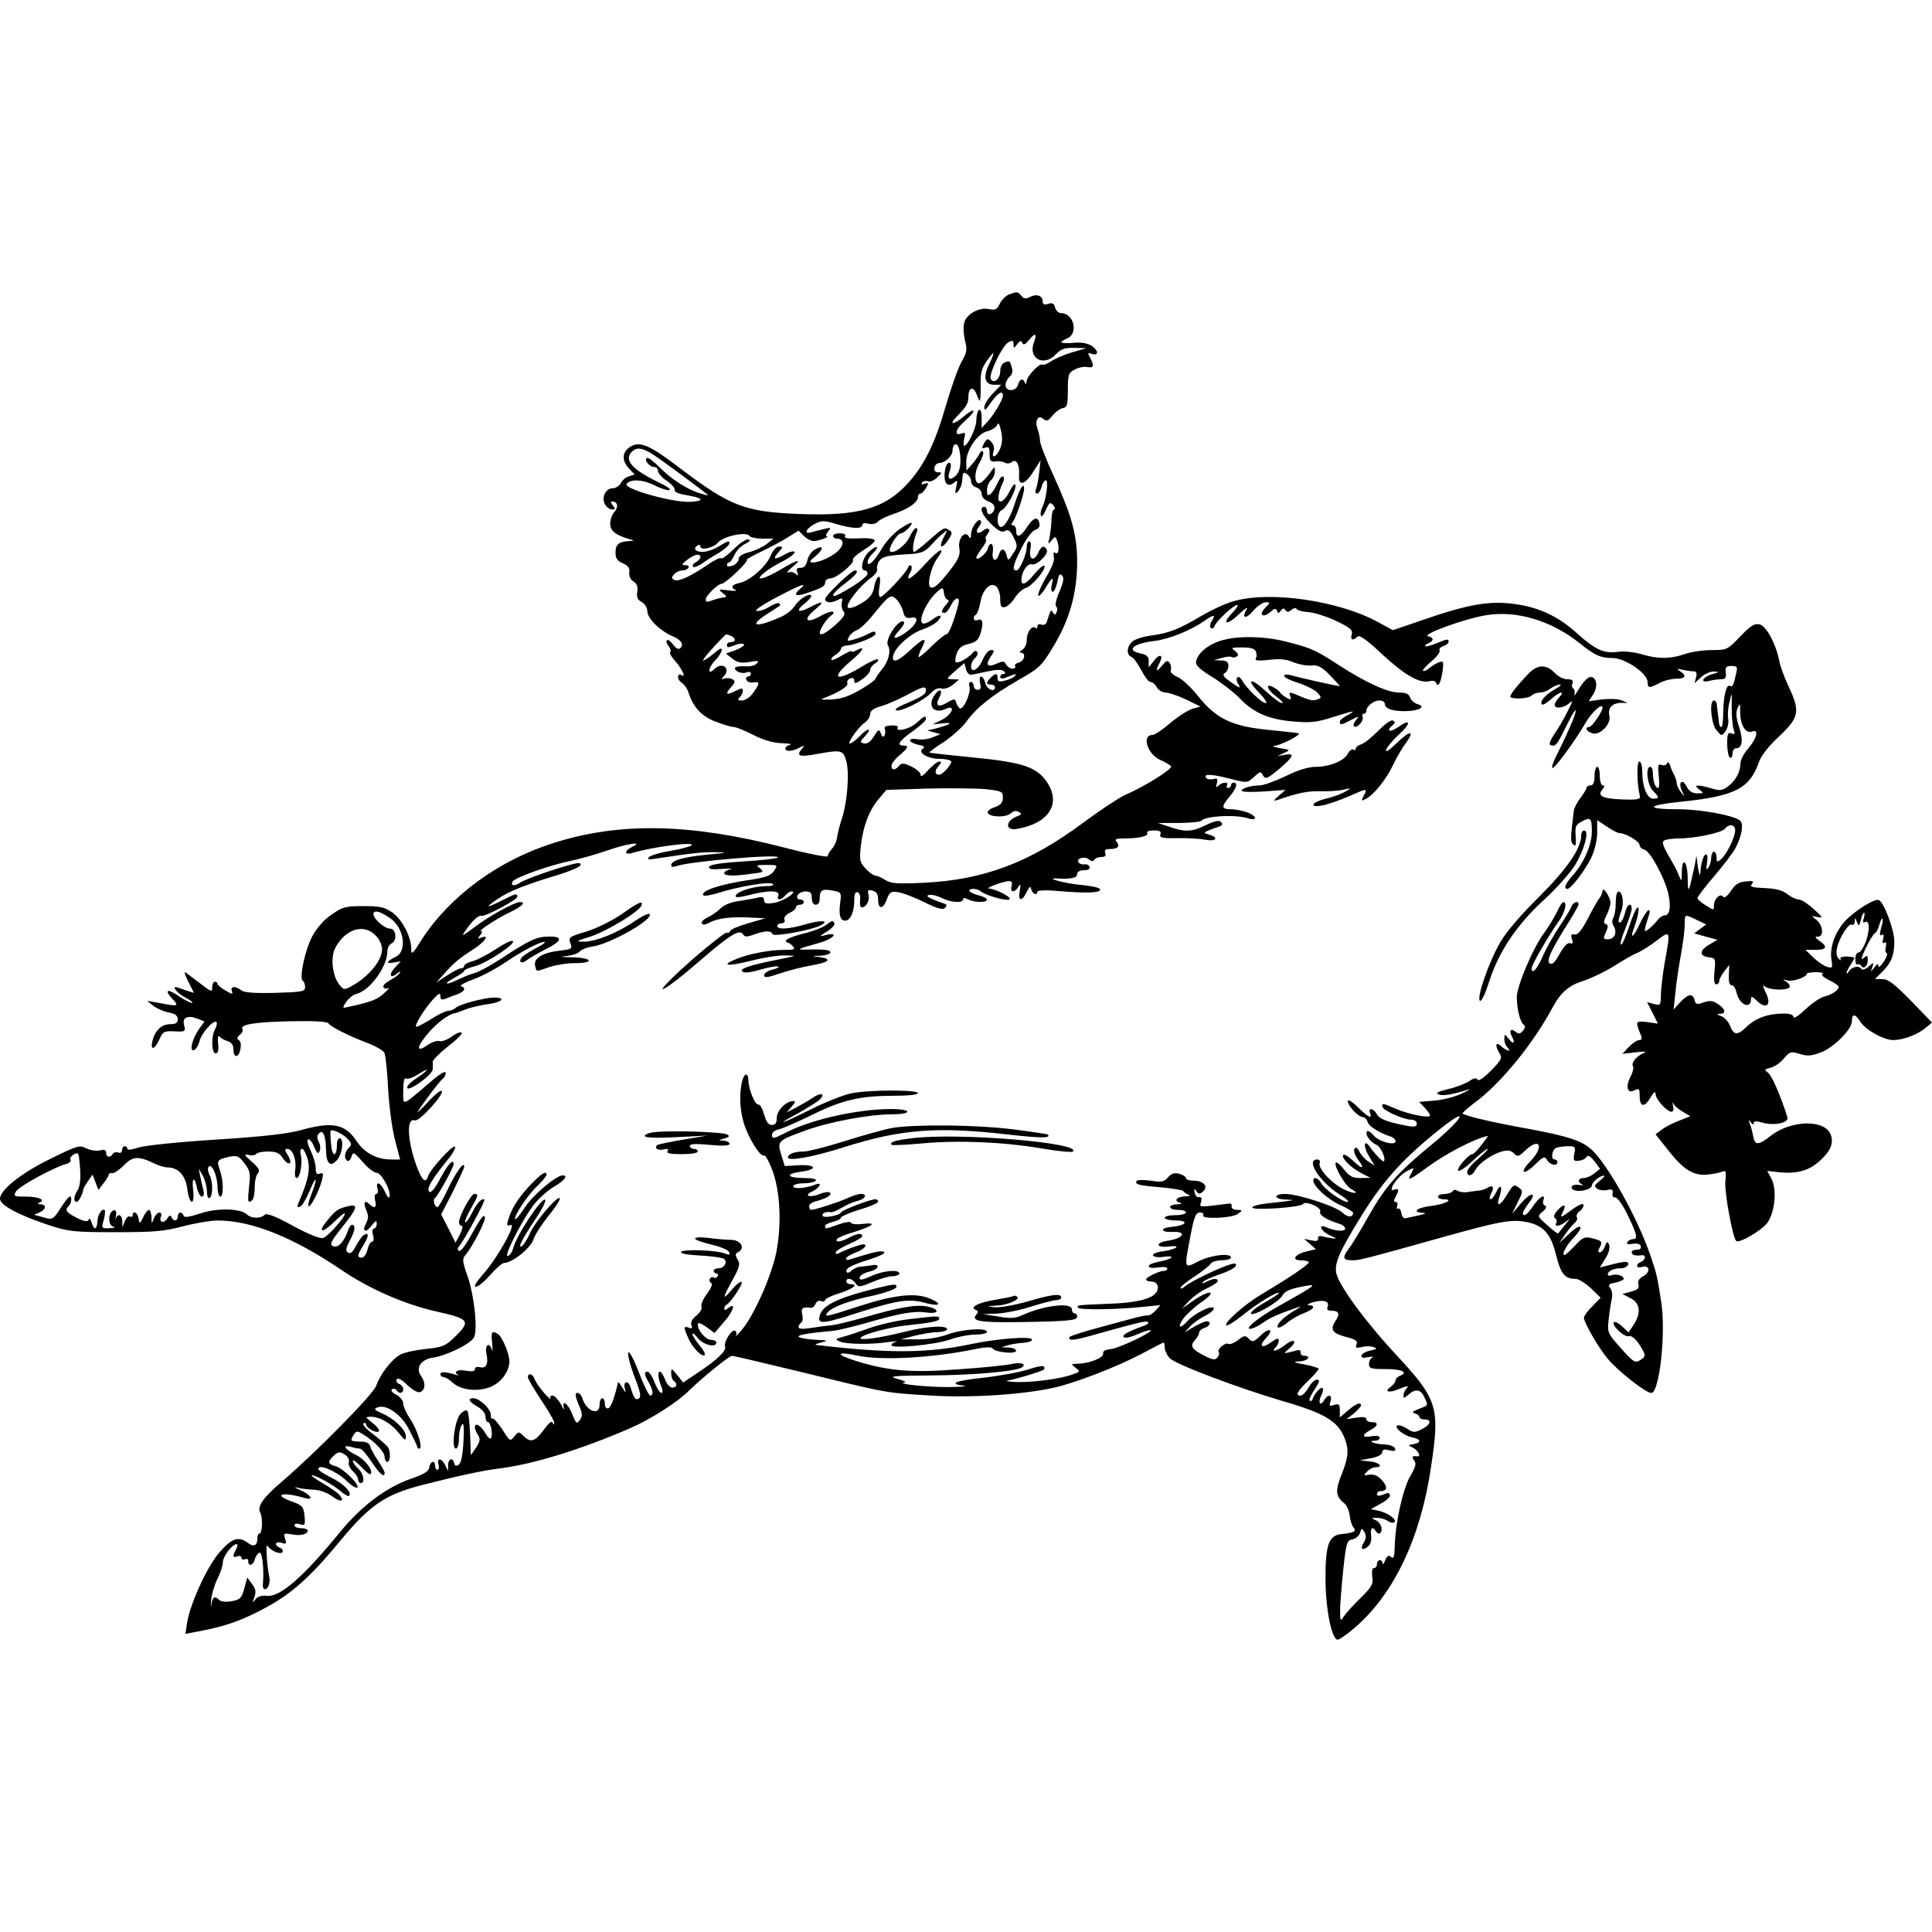 <svg preserveAspectRatio="xMidYMid meet" data-bbox="194 214.154 728.2 507.846" viewBox="194 214.154 728.2 507.846" height="1440" width="1440" xmlns="http://www.w3.org/2000/svg" data-type="shape" role="presentation" aria-hidden="true" aria-labelledby="svgcid--cnzwdx-ro05h6"><title id="svgcid--cnzwdx-ro05h6"></title>
    <g>
        <path d="M574.2 215c-1.2.5-2.7 2.1-3.4 3.5-1 2.1-1.6 2.5-3.9 2-3.8-.9-8.7 1.9-9.5 5.2-.4 1.5-.2 4.4.3 6.6.9 3.4.8 4.4-1.3 8.1-1.3 2.3-3.9 9.7-5.9 16.5-4 14-8 22.2-14.1 29-8.8 9.8-19 12.7-41.3 11.8-20.3-.8-25.8-2.9-44.6-17.1-11.7-9-15.4-10.5-19-8.2-3.1 2-3.2 5.2-.4 8.2l2.1 2.2-2.1.7c-1.2.3-2.6 1.5-3.1 2.6-.6 1-1.9 1.9-3 1.9-2.7 0-4.4 3.4-3 6 .6 1.1 1.8 2 2.7 2 1.3 0 1.3-.3.3-1.5-.8-.9-.9-1.5-.2-1.5 2 0 2.4 2.1.8 3.9-.9 1-1.6 2.9-1.6 4.4 0 2.7 1.8 4.2 6.9 5.8 2.3.6 2.4.7.4.8-4 .2-5.3 1.2-5.3 4.3 0 2.2.6 3.2 2.8 4.1 2 .9 2.6 1.8 2.4 3.4-.2 1.3.4 2.7 1.5 3.4 1.4.8 1.8 2 1.5 3.9-.3 2.1.1 3.1 1.7 3.9 1.2.7 2.1 2.2 2.1 3.5 0 2.7 4.9 7.5 9.8 9.5 3.1 1.3 4.2 3.4 2.3 4.6-.5.3-1.7-.5-2.5-1.7-.9-1.2-1.9-1.9-2.2-1.5-.4.4-.1 1.3.6 2.2.7.9 1 1.8.6 2.2-.3.4.4 1.8 1.7 3.2 2.5 2.7 4.4 6.7 2.8 5.6-1.9-1.1-2.1 1.4-.3 2.7 1.1.7 2.3 2.4 2.7 3.8 1.8 5.6 5 9 10.3 11 2.9 1.1 5.9 2 6.8 2 .8 0 4.1 1.3 7.4 3 3.9 2 7.6 3 10.7 3.1 2.6.1 4 .3 3.1.6-1 .2-1.8.9-1.8 1.4 0 1.3 2.7 1.1 5.3-.3 2-1 2.1-1 .8.6-2.1 2.5-.7 3 5.6 1.8 9.5-1.7 10.1-1.6 11.3 2.7 1.2 4.6.4 15-1.6 21.4-.9 2.6-1.7 5.9-1.9 7.3-.1 1.3-1 3.3-1.9 4.3-.9.9-1.6 2.2-1.6 2.8 0 .5-7.4-.9-16.5-3.3-35.3-9.1-61.8-9.6-86.5-1.8-20.9 6.5-39.3 20-49.9 36.3-3.7 5.9-4.1 6.2-4.1 3.5-.1-4.5-3.4-10.8-7.1-13.5-2.9-2-4.6-2.4-10.9-2.4-6.8 0-7.9.3-12 3.2-2.8 1.8-5.6 5.1-7.2 8-2.8 5.1-5.1 16-3.7 16.9.5.3.9 1.4.9 2.4 0 1.7-1 1.9-11.2 2.2-8 .2-11.8-.1-12.9-1-2.2-1.7-4.2-1.5-3.5.3.5 1.4.1 1.3-2.4-.2-1.7-.9-3-2.1-3-2.5 0-.4-.4-.8-1-.8-.5 0-1 .9-1 2.1 0 1.9-.3 1.8-4.2-1.2-2.4-1.8-4.9-3.7-5.7-4.3-.8-.7-.5.7.8 3.2l2.2 4.4-2.3-.7c-1.3-.4-2.9-1-3.5-1.2-3-1.2-1 1.8 2.5 3.6 2 1.1 3.2 2 2.6 2.1-.6 0-2.8-1.1-4.9-2.5-4.4-3.1-5.8-2.5-2.5 1 2.6 2.8 2.2 2.9-5 1.5l-4.5-.8 2.3 1.9c1.3 1 3.9 2.1 5.8 2.5 2.4.4 3.4 1.2 3.4 2.5 0 1.4-.7 1.9-2.8 1.9-3.3 0-5.7 2.3-6.7 6.2-1 3.9.8 3.5 2.6-.5 1.3-2.9 1.7-3.2 5.7-3 4 .2 4.2.1 3.6-2.3-.8-2.9 1.2-3.9 5-2.5l2.7 1.1-2 2.7c-2.6 3.7-3.9 8.7-2 8.1.7-.2 1.7-1.8 2.1-3.4.8-3.1 5.3-8.2 6.4-7.2.3.4.1 1.5-.5 2.6-1.6 2.9-1.4 9.2.2 9.2.9 0 1.2-1.2.9-3.8-.2-2 0-3.2.5-2.6.4.6 1.8 1.4 3.1 1.8 1.5.5 2.2 1.5 2.2 3.2 0 1.3.4 2.4 1 2.4 1.5 0 2.5-5.1 1.1-5.9-.9-.6-.8-1.1.3-2.1.9-.7 1.3-1.6 1-2.1-1.1-1.8 4.5-2.7 18-3 9-.2 14 .1 14.4.8.9 1.3 7.6 4.7 14.7 7.4 3 1.1 5.9 2.8 6.4 3.7.4.9 1.1 7.1 1.4 13.7.4 6.8 1.5 15.1 2.6 19.2l1.9 7.3h-3.4c-5.4 0-10-2.5-12.9-6.8-4.4-6.6-9-7.6-21-4.3-4.9 1.4-14.5 2.5-32 3.6-14.3.9-26.8 2.2-29.3 3-2.3.8-4.2 1-4.2.5 0-.6-.4-1-1-1-.5 0-1 .7-1 1.5s-.6 1.2-1.4.9c-.8-.3-1.7-.1-2.1.5-.9 1.6-2.5 1.3-2.5-.4 0-1.1-.7-1.4-2.4-.9-1.3.3-3.6-.1-5.1-.8-2.4-1.3-3.3-1.1-13.4 3.9-11.1 5.4-19.1 11.8-19.1 15.1 0 2.4 6.9 6.1 18 9.8 7.9 2.6 9.6 2.8 25.5 2.8 14.5 0 18.3-.3 25.4-2.2 4.6-1.2 10.5-2.2 13.2-2.2 12.6 0 28.2 6.2 46.4 18.5 10.7 7.3 24 13.1 36 15.8 12.6 2.8 13.1 3.6 6.7 9.8-3.3 3.2-4.6 3.7-10.6 4.3-3.8.4-8.1 1.3-9.6 2.1-3.3 1.7-7.7 7.4-9.2 11.8-1.1 3.2-22.5 24.9-35.4 36-7.2 6.1-9.6 9.5-8.3 11.8 1 1.9.8 7.9-.3 7.9-.5 0-.8.9-.8 1.9 0 2.7-1.4 3.3-3.6 1.6-3.5-2.6-6-1.8-10.7 3.6-4.6 5.3-10.9 19-12.2 26.5l-.6 4.2 6.8-1.3c8.3-1.7 14-3.6 21.8-7.7 11-5.7 17.9-11.7 30.1-26.5 11-13.2 16.6-17 30.5-20.6 14.3-3.6 22.4-5.4 28.9-6.2 12.9-1.6 30.8-7.1 49.5-15.2 7.4-3.2 18-9.9 22-14 4.9-4.8 15.3-13.3 16.4-13.3.6 0 12.9 2.9 27.3 6.4 32.3 7.9 30.2 7.5 48.1 8.6 14.7.9 34.6-.4 46-3 7.8-1.7 23.8-7.9 32.5-12.5 4.7-2.5 8.6-4.5 8.8-4.5.2 0 .4.9.4 1.9 0 1 .8 2.8 1.8 3.9 1.9 2.3 26.1 11.4 42.8 16.3 15.9 4.6 20.8 7.6 23.3 14.2 1.6 4.2 1.3 7.1-1.3 13.6-2.4 6-2.2 8.1 1.2 10.8.8.7 1.7 2.7 1.9 4.4.2 1.8.8 3.8 1.4 4.5 1.3 1.6.3 2.1-4.6 2.6-4.7.5-6 4.2-5.9 17.4.1 11.3 2.4 22.4 4.6 22.4.6 0 3.5-2 6.4-4.5 14.8-12.7 24.9-33.9 28.8-60.8 3.4-22.3 2.4-25.3-12.9-41.8-11.6-12.4-21.7-26.2-22.8-30.9-.9-3.8 1.2-8.5 9.9-22.5 8.2-13.2 16.2-21.8 30.2-32.8 10.7-8.3 7-2.5-4.2 6.7-13 10.7-17.4 15.7-23.8 27-2.8 5-6.1 10.5-7.4 12.2-2.6 3.4-2.3 4.4 1.5 4.4 2.5 0 5.6-.8 33.1-8.5 21.4-6 26-6.9 31.4-6.1 7 1.1 10.1 4.2 12.1 12.6 1.8 7.2 3.3 9 7.4 9 1.1 0 3.6 1.6 5.7 3.5l3.7 3.6-3.1 3.2c-1.8 1.8-3.2 3.7-3.2 4.3 0 1.8 5.2 10.9 8.8 15.3 3.7 4.6 14.5 13.1 16.6 13.1 3.1 0 5.6-23 3.7-34.5-1.5-9.7-1.6-10.2-4.1-17.5-4.8-14-16-34.1-22.1-39.7-3.8-3.4-8.6-5-23.5-7.8-13.5-2.4-24.1-4.9-25.1-5.8-.2-.3 1.8-2 4.4-4 9.8-7.2 22-22 29.6-36.2 3-5.5 6.1-8.2 11.7-9.9 3-1 8.2-3.5 11.5-5.6 3.3-2.1 7.1-4.3 8.5-4.8 1.4-.6 4.7-2.6 7.3-4.6 5.4-4.1 5.4-4.2 3.2 7.9-.8 4.4-1.4 9.9-1.5 12.3 0 4.1-.1 4.2-2.6 3.6l-2.6-.7 2.1 4.1 2 4-4.1-.6c-4.4-.5-4.5-.3-2.3 5 .5 1.2.3 1.8-.7 1.8-.8 0-2.5 1.2-3.9 2.6l-2.4 2.6 5-.6c3.4-.4 4.3-.3 3 .3-2.8 1.2-4.8 3.8-4 5 .3.6-.1 2.4-1 4-1.9 3.8-1.1 6.5 1.6 5 1.7-.8 1.9-.6 1.9 2 0 4.3 1.7 4.7 4 .9 1.4-2.3 2-2.7 2-1.5 0 2 4.3 6.7 6 6.7.7 0 .9-.9.6-2.3-.3-1.2-.3-1.6 0-.9.4.8 1.9 2.2 3.5 3.1l3 1.8-4.3 1.7c-2.4.9-5.3 2.4-6.5 3.4l-2.3 1.7 4.6 5.8c5.8 7.5 9.7 9.9 14.9 9.4 2.2-.2 4.7-.7 5.6-1.1 1.4-.6 1.6-.1 1.2 3.6-.4 3.9 2.7 21.1 4.1 22.5 1 1.1 9.7-4 11.8-6.9 2.8-4.1 3.6-12.4 1.5-16.5l-1.6-3 4.4.5c6.5.7 11.1-.5 15.1-4 4.3-3.8 5.7-6.9 4.4-10.2-2.2-5.8-15-5.5-22.6.5-4.6 3.6-6 3.7-6.6.1-.3-1.5-.8-3.6-1.3-4.7-.5-1.6-.5-1.7.4-.5.6.9 1.1 1 1.1.3 0-.8.9-.9 3.2-.2 4.6 1.3 10.1.1 9.5-2-2.5-8-5.9-15.8-7.3-16.8-1.5-1.1-1.4-1.3 1-1.9 1.4-.3 3.7-1.9 5-3.5 2.2-2.6 2.6-2.7 5.9-1.7 2.9.9 4.5.8 8.1-.6 4.8-1.8 11.6-8.7 11.6-11.6 0-3.1 1.3-3 3.2.1 1.9 3 8.6 6.8 12.3 6.9 3.6 0 8.9-1.9 11.9-4.3l2.8-2.3-7.9-8.2c-6.3-6.4-8.6-8.2-10.8-8.2h-2.8l2.8-2.8c3.4-3.4 4.5-6.2 4.5-11.5-.1-4.5-4-14.9-5.9-15.5-1.7-.6-9.5 4.4-12.9 8.2-3.7 4.3-5.6 9.7-4.9 14.3.5 3.1.4 3.3-1.6 2.7-1.2-.3-3.5-1.9-5.2-3.5l-3-2.9h3.8c4.2 0 4.7-1.2 1.5-3.4-1.8-1.3-1.9-1.6-.6-1.6 2.4 0 1.9-4.5-.7-6.4-1.9-1.5-1.9-1.5.5-1 2.3.5 2.1.2-1.4-3-2.2-2-4.7-3.6-5.6-3.6-1 0-2.9-.9-4.3-2-1.9-1.5-4.3-2.1-8.6-2.3-4.8-.2-5.7-.5-4.8-1.5.9-1.1.4-1.3-2.3-1-2.6.2-4 1.1-5.6 3.6-1.3 1.9-2.5 2.8-2.9 2.2-1-1.6-3.5.8-3.5 3.2 0 2 0 2-3.1 0-1.7-1-3.1-2.3-3.1-2.7-.1-.4 2.8-4.2 6.4-8.4 3.6-4.2 7.2-9 8-10.6 2.4-4.7 3.1-9 1.6-10.3-2.4-1.9-14.8-4.2-23.1-4.2-12.6 0-12.3-1.5.5-2.8 20.6-2.1 26.2-4.9 29.7-14.8.8-2.5 3.7-6.2 7.7-9.9 7.6-7.2 8-9.3 3.5-18.9-1.6-3.4-3.2-7.8-3.5-9.7-1.3-6.4-4.8-12.9-7.4-13.6-1.9-.4-3.3.4-7.3 4.6-4.8 5-5 5.1-10.8 5.1-3.2 0-7.8.7-10.1 1.5-5.4 1.9-10.3 1.9-16.5 0-2.9-.8-6.6-1.2-9-.8-5 .6-8.2-.8-15.2-7.1-6.8-6.2-14.2-9.7-23-10.9-9.4-1.4-17.5-.1-34 5.6l-12.3 4.2-5.7-3.1c-14.9-8.1-40.8-11.8-54.4-7.8-3 .8-8.3 3.3-11.9 5.4-8.5 5.1-12.4 6.6-19 7.5-3 .4-6.3 1.4-7.2 2.3-2.2 1.9-2.3 5.1-.3 5.8.8.3 2.4 2.6 3.7 5 1.2 2.4 2.7 4.4 3.4 4.4.8 0 1.8.9 2.4 2 .6 1.1 2.1 2 3.3 2 1.2 0 4.7 1.2 7.7 2.6l5.5 2.7-3 .8c-1.7.5-5.4 2.9-8.4 5.4-2.9 2.5-5.9 4.5-6.7 4.5-4.2 0-1.9 7.3 2.9 9.4 1.9.8 3.7 1.9 4.1 2.4.6 1-9.7 7.5-17.7 11-2.3 1.1-9.1 5.6-15.2 10.1-20.3 15.2-37.7 21.7-60.2 22.8-10.3.5-12.6.3-14.7-1.1-1.4-.9-3.1-1.6-3.7-1.6-.6 0-2.3-1.2-3.6-2.6-2.3-2.5-2.4-3.2-1.8-8.8.9-7.5 3.1-13.2 6.8-17.6l2.8-3.3 15.3-.5c8.4-.2 18.3-.1 21.9.2 6.3.7 6.7.9 6.7 3.2 0 1.9-.8 2.8-3 3.6-1.7.5-2.9 1.5-2.7 2.1.5 1.7 6.8 1.9 8.6.3 1.1-1 2.1-1.2 3.1-.6 1.2.7 1.1 1-.5 1.6-4.6 1.7-4.8 5.6-.2 4.8 11.9-2 16.8-9.4 11.4-17.5-3.8-5.8-9.1-7.6-27.7-9.4-9-.9-16.5-1.7-16.7-1.9-.2-.1 2.3-2 5.5-4 3.1-2.1 7-5.6 8.5-7.7 3.7-5.2 9.7-9.9 19.7-15.7 7.8-4.4 8.7-5.3 13.1-12.7 6.1-10 8.9-20.2 8.9-31.7 0-10.3-2.1-17.7-9.1-33-2.7-5.9-4.9-11.6-4.9-12.7 0-1.1-.4-3-.9-4.4-1.2-3.2.2-5.6 2.2-3.8 1.2 1 1.8.7 3.4-1.3 1.1-1.3 2.8-2.6 3.9-2.8 1.6-.3 1.9-1.2 1.9-6.8 0-5.8.2-6.5 2.5-7.7 1.4-.8 3.5-1.2 4.8-1 2.5.5 2.7-.4 1.1-3.5-1-1.8-.9-2 .5-1.5 2.7 1 2.8-1.1.2-2.9-1.7-1.1-4.1-1.5-7.1-1.2-5 .4-5.7-.2-2.2-1.7 4.3-1.9 2.4-9.5-2.3-9.5-1 0-2-.9-2.3-2.1-.4-1.6-1.1-1.9-2.6-1.4s-2.1.2-2.1-1c0-2.1-2.4-2.9-4.8-1.6-1.5.8-2.3.7-3.2-.4-1.4-1.7-1.6-1.7-4.8-.5zm9.5 18c-2.3 6.1 3.7 9.4 8.3 4.5 1.9-2 3.3-2.5 6.9-2.4l4.6.1-5.5 1.6c-3 .9-6.6 2.5-7.9 3.4-1.3.9-2.8 1.5-3.2 1.2-1.1-.7-5.9 4.4-6 6.4 0 1-.3 1.2-.6.4-.7-1.8-2-1.5-2.6.8-.7 2.6-4.7 2.7-4.7.1 0-1 .7-2.4 1.5-3.1 1-.8 1.3-2.1.9-3.4-.8-2.8-.8-2.7-2.8-2-.9.4-1.6 1.7-1.6 3.4 0 2.9-2.7 4.9-3.6 2.7-.7-1.9 4.4-12.5 6.7-13.7 1.5-.9 1.9-.7 1.9.7.1 1.7.1 1.7 1.4 0 1.1-1.4 1.5-1.5 1.9-.5.4.9 1.1.7 2.4-.9 2.5-3.1 3.3-2.8 2 .7zm-16.8 8.1c-2.5 5-1.8 7.9 1.9 7.9h2.6l-3.2 3.3c-1.8 1.8-3.2 4.2-3.2 5.2 0 1.5.6 1 2.5-1.8 2.5-3.6 4.5-4.8 4.5-2.6 0 1.5-3.1 6.8-5.7 9.7l-2.3 2.5v-3.7c0-2.2-.4-3.5-1-3.1-.5.3-1 2.1-1 3.8 0 3-3.2 9.7-4.6 9.7-.3 0-.3-1.2 0-2.6.6-2.1.4-2.5-.8-2.1-3.1 1.2-2.6-1.4.8-4.4 4.8-4.1 4.6-5.9-.1-2-3.9 3.3-5.9 3.4-2.7.1 3.6-3.7 4.4-4.9 4.4-7.4 0-3.5 1.8-4.2 3-1.2.5 1.4 1.1 2.6 1.3 2.6.2 0 .4-2.6.3-5.8-.1-4.5.4-6.4 2.2-9 3.1-4.3 3.4-4 1.1.9zM571 273c-1.4 3.3-3.5 4.2-2.5 1 .4-1.2 0-2.6-.9-3.5-1.3-1.4-1.6-1.3-2.7.6-1 1.9-.9 2.1.5 1.6 1.3-.5 1.6 0 1.6 2.4 0 2.6.3 3 2.3 2.8 1.2-.2 2.8 0 3.5.5.7.4 1.9.3 2.6-.3 1.7-1.4 3 1.1 2.7 5.1-.4 4.2 2.4 3.5 5.4-1.5l2.7-4.2-.5 4.5c-.3 2.5-.8 5.3-1.2 6.2-.4 1.1-.3 1.8.4 1.8.6 0 1.3-1.1 1.7-2.5.3-1.4 1.1-2.5 1.6-2.5 1.1 0 .1 7.5-1.4 10.3-.5 1-.7 2.3-.5 3 .3.7 1.1-.3 1.9-2.1 1.3-2.9 1.6-3.1 2.8-1.8.7.9.8 1.6.3 1.6s-.9 1.7-1 3.7c0 2.1-.4 5.1-.7 6.8-.7 2.7-.6 2.8.7 1.2 1.3-1.6 1.5-1.6 2.1-.1 1 2.7.7 5.6-.6 4.8-.7-.5-.9 0-.6 1.4.4 1.3-.7 4.1-2.9 7.7-1.8 3.2-3.2 6.3-3 6.9.2.6 1.4-.6 2.7-2.7 2.6-4.3 3.3-4.7 2.4-1.2-.3 1.4-.2 2.5.4 2.5.5 0 1.3-1.6 1.7-3.6.5-2.7.9-3.4 1.8-2.5.8.8.6 2.4-1 6.1-1.2 2.7-1.7 5.2-1.3 5.5.5.3.6 1.3.3 2.1-.5 1.2-.7 1.3-1.4.3-.8-1.4-.8-1.3-2.4 3.6-.2.8-1.1 1.2-2 .9-.8-.4-1.5-.1-1.5.7 0 .7-.3.9-.7.6-1.2-1.3-3.3 1.5-3.3 4.4 0 1.6-.7 3.2-1.7 3.8-1 .6-1.2 1.1-.5 1.1 2 0 1.4 3.1-.8 3.7-1.1.3-1.7.9-1.4 1.4.3.5-.2.9-1 .9s-1.9-.7-2.4-1.6c-.7-1.3-1.3-1.3-3.5-.3-3.5 1.6-4.4.6-2.3-2.6 1.5-2.2 1.5-2.5.1-2.5-.9 0-2.2 1.5-3 3.4-1.6 3.9-4.5 5.6-4.5 2.7 0-1 .7-2.4 1.5-3.1.8-.7 1.2-1.7.8-2.3-.4-.6-1-.5-1.7.4-1.6 1.9-5.7 4.2-6.4 3.4-.3-.3-.1-1.8.4-3.2.7-2 1.9-3 4.4-3.6 2.8-.6 3.8-1.5 4.6-4.1 1.2-3.9.8-5.7-1.2-4.9-1.5.6-2-1.2-.5-2.1.5-.4 1.2-2.4 1.6-4.5.8-4.9 3.8-7.9 6-6.1.8.7 1.5 2.8 1.5 4.7 0 2.7.4 3.4 1.7 3.1 1-.2 2.7-1.7 3.8-3.5 1.1-1.7 3-3.4 4.1-3.7 2.4-.6 8-7.4 7-8.4-.4-.3-2 1.1-3.7 3.1-3.2 3.9-4.9 4.7-4.9 2.2 0-2.9 2.2-6.3 3.9-5.8 2 .5 6.6-4.1 5.6-5.6-1-1.8-2.1-1.3-3.3 1.5-1.6 3.3-3.6 2.1-2.8-1.7.3-1.6.1-2.9-.4-2.9-.6 0-1 .9-1 2 0 2.9-2.7 9-3.9 9-1.8 0-1.3-2 2-8.6 1.9-3.7 4-6.4 5.1-6.7 1.2-.4 1.8-1.2 1.6-2.3-.5-2.9-2.2-2.5-4.6 1.1-2.5 3.9-4.2 4.5-4.2 1.5 0-1.1-.5-2-1.1-2-.8 0-.8-.4-.2-1.3 1.3-1.5 4.3-10.5 4.3-12.6 0-2.6-1.7.1-3.4 5.4-1.9 5.9-4.3 9.8-5.7 9-1.5-1-1-5.5.6-6.2 1.9-.7 5.8-8 5.2-9.6-.2-.7-1.2.5-2.2 2.5-2.1 4.3-4.8 5.2-4.1 1.4.2-1.3.9-3.3 1.5-4.5.6-1.1.7-2.2.2-2.5-.5-.3-1.4.8-2.1 2.4-.7 1.6-1.8 3.5-2.6 4.1-1.1.9-1.4.7-1.4-1.4 0-1.3.7-3 1.5-3.7.8-.7 1.5-2.2 1.5-3.3 0-2-.1-2-1.7.3-.9 1.4-2.4 3-3.3 3.7-2.6 2-3.3-3.2-.8-7.3 1.1-1.9 1.7-3.8 1.3-4.2-.4-.4-1-.1-1.2.6-.3.7-1.5 2.5-2.7 3.9l-2.3 2.6-.1-3.1c-.1-4.5 4.3-10.9 8-11.7 1.6-.4 3.2-1.4 3.6-2.3.4-1.2.9-.6 1.5 2.1.6 2.6.5 4.7-.3 6.7zm-15 4.6c0 2.7-.6 4.6-1.8 5.7-2.3 2.1-3.3 1.2-2.2-1.9.5-1.3.5-2.6.1-2.9-1.1-.6-2.1 1.8-2.1 5 0 3 1.6 4.1 3.6 2.4 1.3-1.1 1.4-.9.8 1.7-.5 2.3-.4 2.7.6 1.7.7-.7 1.4-2.3 1.6-3.5.1-1.3.3-2.6.3-3 .2-1.7 3.1.6 3.1 2.4 0 1.1.8 2.2 2 2.5 1.1.3 2 1.4 2 2.4 0 1.2 1 2.3 2.6 2.9 1.6.6 2.4 1.6 2.2 2.7-.4 2.2-2.8 2.9-2.8.9 0-.9-.4-1.6-1-1.6-2.1 0-.9 3.2 2.6 6.5 2.7 2.6 4 3.3 5.2 2.6 1.3-.7 2-.1 3.3 2.5 1.5 3.1 1.5 3.5-.3 6.1-1.8 2.8-1.8 2.8-2.4.5-.8-2.7-2.1-2.8-2.9-.2-1 3.1-2.8 2.4-2.3-1 .5-3.2-1.1-4.2-1.9-1.2-.5 1.9-4.3 4.9-4.3 3.3 0-.4 1-2 2.1-3.5 1.2-1.5 1.9-3 1.5-3.3-.3-.3-.1-1.2.6-2 1.5-1.9.2-2.9-1.7-1.3-2 1.7-3.2.5-1.5-1.5.7-.9 1-1.9.6-2.3-1-1-3.6 2.7-3.6 5.2 0 1.6-.2 1.8-.9.7-1.5-2.4-4.2 1.1-3.5 4.6.4 2.2-.2 3.9-3.2 7.8-4.3 5.6-6.5 7.6-7.7 6.8-1.4-.8.2-7.5 2.4-10.6 3.7-5.1 1.1-4.1-4.2 1.7-5.2 5.7-7.9 7.3-5.9 3.5.7-1.1.8-2.4.4-2.7-.4-.4-.9 0-1.2.8-.7 1.9-9.2 11-10.4 11-.6 0-.7-1.7-.3-4.1.9-5.1-1.1-4.5-2.1.6-.5 2.6-1.6 4-4.8 5.9-2.3 1.4-4.5 2.1-5 1.6-1.1-1.1 4.4-8.1 8.5-11.1 1.7-1.2 2.8-2.7 2.5-3.4-.2-.7.1-2.1.8-3.1 1.3-1.7 3-2.1 11.9-2.6 4-.3 5.4-.9 7.6-3.3 1.5-1.7 3.5-3.7 4.6-4.5 1.7-1.5 1.8-1.4.1 1.7-2 3.9-.6 4.4 1.9.7 1.4-2.2 1.5-2.8.4-3.5-2-1.3-2-1.3-7.6 3.6-2.8 2.5-5.4 4.5-5.8 4.5-.8 0-.2-4.6 1-7.3.4-.9.3-1.7-.2-1.7s-1.6 1.5-2.4 3.2c-1.4 3.3-6.2 6.8-7.4 5.6-.9-.9 2.6-6.8 4.1-6.8.6 0 1.9-.9 2.9-2 2.5-2.8.8-2.5-3.7.6-2 1.5-4.9 4.5-6.2 6.8-3 5.1-5.6 7.6-5.6 5.4 0-.8.9-2.3 2-3.3s1.8-2.1 1.5-2.3c-.3-.3-1.6.5-3 1.8-2.5 2.3-3.5 7-1.5 7 .6 0 1 .6 1 1.2-.1 1.2-5.1 4.8-10.7 7.7-3.9 2-2.5-.5 2.2-4 4.2-3.2 5.5-4.9 3.7-4.9-1.3 0-11.2 9.5-11.2 10.8 0 1.5 2.5 1.6 5 .2 1.5-.8 1.7-.6 1.3 1-.3 1.1 0 2.6.6 3.4.9 1 .3 2.1-2.9 5-3.7 3.3-6 4.5-6 3 0-1.2 2.4-5 3.9-6.1 3.1-2.3.2-2.4-3.7-.1-5.3 3-6.7 1.5-2.2-2.3 4.1-3.4 3.4-3.7-2-.9-4.5 2.3-5.3 1.2-1.3-1.9 1.4-1.2 2.4-2.4 2-2.7-.9-.9-4.6 1.5-6.3 4.2-1 1.4-3.3 3.2-5.3 4-9.5 4.2-12.2 3.4-4.8-1.3 2.3-1.5 4.4-2.8 4.6-3 .2-.2.2-.6-.2-.9-.3-.4-2.1.3-3.9 1.4-1.8 1.1-3.9 1.7-4.7 1.4-.8-.2 2.8-2.6 8-5.3 9-4.7 11.6-5.6 8.4-2.9-2.5 2.1-1.7 2.9 1.8 1.8 6.6-2.2 7.7-2.8 7.7-4.3 0-.8.9-1.5 2-1.5 2.2 0 9.3-5.8 8.5-7-.3-.5 1.5-2.1 4-3.7 2.5-1.5 4.4-3.2 4.2-3.7-.2-.6-2.9-.9-6.1-.7-4 .2-5.6-.1-5.1-.8.4-.7-.4-1.1-1.9-1.1-1.4 0-2.6.4-2.6 1 0 .5.6 1 1.4 1 2.5 0 2.9 2 .9 4.2-2 2.3-7.3 4.8-10 4.8-1.4-.1-1.2-.6 1.2-2.5 3.2-2.7 2.9-4.4-.5-2.3-1.2.7-2.4 2.5-2.7 4-.4 1.9-1.2 2.8-2.5 2.8-1.5 0-1.8.4-1.3 1.7.5 1.4.3 1.5-.6.6-.6-.6-1.9-.9-2.8-.6-.9.4-.3-.4 1.2-1.7 4.5-3.6 2.5-3.3-3.8.5-6.6 3.9-10.6 4.8-6.5 1.4 1.4-1.2 4.6-3.2 7.3-4.5 2.6-1.4 4.5-2.9 4.2-3.4-.3-.5-2.1 0-4 1.1-3.8 2.2-4.5 1.7-1.8-1.3 1.5-1.7 1.5-1.8-.1-1.8-1 0-2.3 1.4-3.1 3.4-1.7 4.1-7.9 9.5-11.7 10.3-3 .6-3.6 1.8-1.5 2.7.6.3-.6.4-2.8.1-3.7-.5-3.9-.4-2.1 1 1.1.8 1.6 1.5 1 1.6-1.6.1-3.8.7-5.6 1.4-1.2.5-1.8.3-1.8-.5 0-1.5 4.6-6 6.1-6 .5 0 3.1-2 5.7-4.5s4.2-4.5 3.7-4.5c-.6 0 1.9-1.4 5.4-3.1 3.5-1.7 8.1-4.1 10.2-5.5l3.9-2.4 2 2c1.1 1.1 2.8 2 3.8 1.9 1.9 0 6.2-1.7 4.8-1.8-.5-.1-.2-.8.5-1.8 1.3-1.5 1.1-1.6-1.6-.9-1.6.4-3.8.9-4.7 1.2-3 .9-2-1.4 1.2-3.1 2.7-1.4 3.5-1.4 8.2 0 6.1 1.8 9.8 1.9 9.8.4 0-.7.9-.9 2.4-.5 1.4.3 2.8 0 3.5-.8.7-.8 3.4-2.1 6.2-3 5.3-1.8 8.9-4.3 8.9-6.3 0-.7.4-1.3 1-1.3.5 0 1.4-1 2.1-2.2 1-1.8.9-2-.5-1.5-1.1.4-1.5.3-1.1-.4.4-.6 1.4-.8 2.2-.5.8.3 2.4-.3 3.5-1.4 1.9-1.8 2-2 .4-2-1.1 0-1.6-.6-1.4-1.8.2-.9 1-1.7 1.8-1.7 2.1 0 5-2.6 5-4.6 0-.8.3-1.9.7-2.2 1.2-1.2 2.3 1.6 2.3 5.9zM439.7 275c2.4 1.4 18.9 13.6 21.2 15.6.2.2-1.1-.1-2.8-.6-4.9-1.4-11.1-5.4-15.5-9.9-2.2-2.2-4.3-3.8-4.8-3.5-1.2.8 1.1 3.4 2.8 3.4.8 0 1.4.7 1.4 1.5s1.5 2.5 3.3 3.7c1.9 1.3 3.2 2.8 3 3.5-.2.6 1.3 1.4 3.9 1.8 6.7 1.1 7.8 2.2 2.5 2.6-6.4.6-26.1-4.9-24.5-6.8 1.6-1.9 6.3-1.6 10.9.8 2.2 1.1 4.6 1.8 5.2 1.6.7-.3-1-1.5-3.8-2.8-10.2-4.9-13.5-8.5-10.3-11.7 1.7-1.7 3.8-1.5 7.5.8zm36.8 31c.3.5 2.5 1 4.8 1h4.2l-2.5 2c-1.4 1.1-4.4 2.5-6.6 3.1-2.7.7-4.1 1.6-4 2.6 0 .8-.9 1.9-2.1 2.4-1.4.5-2.3.5-2.3-.1s.3-1 .8-1c.4 0 1.3-1.3 2-2.8.7-1.6 2.5-3.5 4-4.2 1.7-.8 2.2-1.4 1.4-1.7-.8-.3-3.3 1.3-5.6 3.6s-4.5 3.9-4.8 3.5c-.4-.3-2.6.7-5 2.4-6.5 4.4-10.8 6.4-12.5 5.8-1.2-.5-1.3-.9-.3-2.1.7-.8 2.1-1.5 3.1-1.5s2.1-.5 2.4-1c.3-.6-.2-1-1.2-1-1.5 0-1.4-.4.7-2 2.7-2.1 5-2.6 5-1 0 .5-.8 1.3-1.7 1.9-1 .5-1.5 1.3-1.1 1.7.4.4 1.9-.2 3.4-1.2 1.5-1.1 4.3-2.9 6.3-4 1.9-1.2 3.7-2.7 3.9-3.3.5-1.6-.3-1.4-4 .9-1.8 1.1-4.5 2-6 2-2.8 0-3.7-1.3-1.8-2.5.6-.3 1-.1 1 .5 0 1.6 5.1.4 6.6-1.5 1.9-2.4 10.8-4.3 11.9-2.5zm74.7 24c.6 0 .4.8-.5 1.8-1.9 2.1-2.2 3.2-.7 3.2.6 0 1.5-1.1 2.2-2.4 1.4-3.3 3.7-4.2 3.1-1.3-1.3 5.7-3.6 11.7-4.5 11.7-.5 0-3.1 2-5.6 4.5-2.5 2.5-4.7 4.3-4.9 4.1-.3-.2.3-1.8 1.2-3.5 2.1-4.2.8-3.9-4.4.9-4.8 4.5-7.2 5.2-6.4 1.9.9-3.2 6.8-8.4 11.1-9.7 2.1-.7 4.7-2.1 5.7-3.2 2.1-2.3.8-2.7-2.1-.5-1 .8-2.5 1.5-3.2 1.5-2.8 0 .9-8.5 5.3-12.2 1.9-1.6 2-1.5 2.3.8.2 1.3.8 2.4 1.4 2.4zm-16.8 4.5c.6 2.2 1.1 2.6 3 2.3 3.5-.7 2.2 2.7-2.2 5.7-4.3 2.9-5.4 2.4-2.2-1 1.3-1.4 2.1-2.8 1.7-3.1-1.7-1.7-7.4 6.7-6 8.9 1.2 2 .2 6-2.3 9-1.3 1.6-2.4 3.2-2.4 3.5 0 .4-2.5 2.3-5.7 4.1-4 2.4-7.1 3.5-10.7 3.7-2.8.2-4.4.1-3.6-.3 5.7-2.1 9.8-4.6 9.4-5.7-.3-.8.2-1.6 1-1.9 1-.4 1.6-.1 1.6.9 0 1.2.6 1.1 3-.6 1.7-1.2 3-2.8 3-3.5 0-.8.8-1.8 1.7-2.4 1-.5 1.5-1.2 1.2-1.6-.4-.3-3.3 1-6.5 3-9.3 5.6-11.6 4.3-3.9-2.2 4.7-3.9 6-6.2 2.5-4.3-1.1.6-2 .8-2 .5 0-.4-1.6.3-3.6 1.5-1.9 1.2-3.8 2-4 1.7-.3-.3.3-1.2 1.5-1.9s2.1-1.8 2.1-2.3c0-.6 1-1.2 2.2-1.2 3.3-.3 10.8-3.3 10.8-4.4 0-1.2-.7-1.1-3.2.2-1.1.6-3.4 1.5-4.9 1.9-2.6.8-2.8.7-1.9-1 .5-1 1.9-2.1 2.9-2.5 1.1-.3 3.9-2.9 6.2-5.8 6.1-7.5 6.7-7.9 8.8-5.8 1 1 2.1 3 2.5 4.6zm136.4-1.3c-2.6 2.6-.7 3.9 2.2 1.3 1.4-1.3 1.9-1.3 2.3-.3.5 1.1.7 1 1.5-.1.7-.9 1.1-1 1.7-.2.5.9 1.1.9 2.2 0 .9-.8 1.7-.9 2.1-.3.4.5 2.4 1 4.5 1.1 2.1.2 6.7 1.6 10.3 3.3 5.4 2.6 6.4 3.5 5.9 5.1-.7 2.1.5 2.5 2.2.8.7-.7 3.6 1.3 9.6 7 8.5 7.8 13.9 10.8 17.7 9.8 1.1-.3 2.1 0 2.3.7.7 1.9 1.8-.1 2.4-4.3.5-3.7.4-4.1-1.3-3.5-1.1.4-2.7 1.4-3.7 2.2-.9.8-2 1.3-2.3 1-.3-.3 1.1-1.9 3.2-3.6 2-1.7 3.3-3.5 3-4-.3-.6.3-1.3 1.4-1.7 1.1-.3 2-1.1 2-1.6 0-1.2-.4-1.2-4.7.6-2 .8-3.8 1.3-4.1 1-.3-.2.3-.7 1.2-1.1 2.1-.8 2.1-2.2-.1-2.6-2.8-.6 13.7-6.6 21.6-7.9 11.7-2 24.9 2 35.6 10.6 5.6 4.5 7.8 5.5 12.3 5.5 4.7 0 13.2 5.8 13.2 9 0 2.4.6 2.5 4.5.4 1.7-.9 4.5-1.6 6.3-1.6 3.5 0 4.1-1.1 1.5-2.8-1.5-1-1.4-1.1.7-.6 1.4.3 3.2.6 4.2.6 1.2 0 1.5.6 1.1 2.2l-.6 2.3 2.5-2.3c1.3-1.2 3.5-2.2 4.9-2.1 2.1.1 1.9.2-.8 1-3.7 1.1-4.7 3.5-1 2.5 1.2-.3 3.2-.6 4.3-.6 1.7 0 2.1-.5 1.9-2.5-.3-2.1.1-2.5 2.1-2.5 2.1 0 2.4.3 1.8 2.7-1 4.7-1.4 5.4-2.4 4.8-1.3-.8-2.4 3.9-2.5 10.2 0 2.9-.3 5.3-.7 5.3-.5 0-.9-.8-.9-1.8-.1-.9-.3-2.4-.4-3.2-.1-.8-.3-2.3-.4-3.3 0-.9-.5-1.7-1.1-1.7-1.8 0-1.1 8.6.9 11.1 2 2.4 2 2.4 3.5.4.8-1.1 1.2-3.1 1-4.5-.3-1.4-.1-4.3.5-6.5.9-3.9.9-3.9.8 2 0 3.3.3 7 .7 8.3.7 1.8.5 2.1-.8 1.6s-1.6.2-1.6 3.9c0 2.5.5 4.9 1 5.2.6.3 1-.3 1-1.4 0-1.2.6-2.1 1.4-2.1 2.3 0 2.7-3.1 1.1-8-1.1-3.3-1.3-5.4-.6-7.1.9-2.1 1-2 1 1.7.1 4.8 2.1 8 4.5 7.1 2.6-1 1.9 2.4-1.4 6.3-1.7 1.9-3 4.4-3 5.7 0 3.2-1.8 6.5-4.7 8.7-2.2 1.6-3 1.7-6.3.7-5.2-1.5-7-1.4-4.6.4 1.9 1.4 1.9 1.5-.7 1.5-1.8 0-3.1-.8-4-2.6-1.7-3.3-3.3-1.5-1.7 1.8 1.1 2.2 1 2.2-.4.4-.9-1.1-1.6-2.6-1.6-3.3 0-.7-.4-2.1-.9-3.1-.5-.9-1.3-2.6-1.6-3.7-.4-1.2-.9-1.5-1.2-.8-.2.7-1.1.9-2 .6-1.4-.5-1.5.1-1.1 4 .3 2.6.2 4.7-.2 4.7-1.1 0-2-2.6-2-5.6 0-1.3-.4-2.4-1-2.4-1.9 0-1.1 6.9 1 9 2.5 2.5 2.5 3 .1 3-2.3 0-4.1-4.5-4.1-10.1 0-2.2-.5-3.9-1.1-3.9-1.1 0-.9 8.8.2 13 .3 1.2-.8 1.5-6.5 1.3-7.6-.3-9.7-1.3-7.6-3.8.8-1 .9-1.5.1-1.5-.6 0-1.1-1.6-1.1-3.5s-.4-3.5-1-3.5c-.5 0-1 1.6-1 3.5 0 2.4-.5 3.5-1.5 3.5-.8 0-1.5.4-1.5.9 0 .4-1 2.1-2.2 3.7-1.3 1.6-2.4 3.8-2.6 4.9-1.3 10.6-1.3 11.8-.2 12.8.9.9 1.1.2.9-3.1-.3-3.7 0-4.4 2.3-5.6 3.3-1.8 3.8-1.3 3.8 3.8 0 4.9-2.9 11.6-7 16.3-3 3.3-3.8 5.3-2.2 5.3 1.4 0 7.2-7.7 9.2-12.3 1.1-2.3 2-6.3 2-8.9v-4.7l3.6 2.4c2 1.4 4.2 2.5 4.9 2.5 2.2 0 7.5 3.1 7.5 4.5 0 .7.8 1.5 1.8 1.7 2.2.6 7.7 10.8 9 16.6 1.1 4.9.6 8.2-1.4 8.2-.7 0-1.9.8-2.6 1.7-.7 1-2.2 2.5-3.2 3.3-1.8 1.4-1.9 1.3-1.3-1.2.4-1.4 1-3.3 1.3-4.2.3-.9.2-1.6-.2-1.6-.5.1-2 2.3-3.3 5.1-2.3 5-3.9 6.3-2.3 1.8 1.6-4.3 2.3-7.9 1.4-7.9-.4 0-1.8 3.1-3.1 7-1.2 3.8-2.6 7-3.1 7s.2-2.7 1.6-6c1.3-3.3 2.4-6.6 2.4-7.5 0-2.7-1.8-1.6-2.5 1.5-.4 1.6-1.1 3.2-1.6 3.5-1.2.8-1.1-.7.2-4.1 1.1-3.1.5-7.4-1.1-7.4-.6 0-1 1.9-1 4.2 0 2.4-.4 4.9-.9 5.7-.6.9-.5 2.1.1 3.1 1.5 2.3.3 5-2.1 5-1.9 0-1.9-.3-.8-2.7.9-2.1.9-2.7 0-3-1-.4-.9-1.1.2-3.3.8-1.6 1.5-3.7 1.5-4.8 0-2.1-2.9-6.4-3-4.4 0 .7-.5 1.8-1 2.5-.6.7-2.6 4.1-4.4 7.7-2.4 4.6-3.9 6.4-5.1 6.2-1.3-.3-1.5.2-1 1.7s.3 1.9-.7 1.6c-.9-.4-2.3 1.1-3.9 3.9-1.7 3.2-2.8 4.3-3.8 3.7-1.4-.9.6-5.2 7.5-16.1 1.9-3 3.4-5.8 3.4-6.2 0-1.5-2.1-.8-2.7.9-.4 1-2.4 4.4-4.6 7.6-2.1 3.2-5 8.3-6.3 11.3-1.3 3-2.9 5.4-3.5 5.4-.6 0-.8-.7-.4-1.8.9-2.5 7.2-13.1 10.1-17.1 2.3-3.3 3.2-7.1 1.7-7.1-.5 0-1.6 1.7-2.5 3.8-1 2-3.1 5.5-4.7 7.7-4.3 5.7-10.5 20.4-10.4 24.5.1 4.5 1.3 9.3 2.6 10.2.7.4.6 1.2-.2 2.2-1.1 1.3-1.7 1.4-2.8.5-1.9-1.6-2.7-.5-1.3 2 1.3 2.5.2 2.8-1.6.3-1.3-1.6-1.3-1.6-1.4.4 0 1.1.5 2.5 1.2 3.2 1.8 1.8-.3 1.4-2.4-.5s-2.4-.3-.6 2.7c1.1 1.7.7 2.5-3.2 6.5-2.7 2.7-4.7 4.1-5.1 3.4-.4-.8-1.5-.6-3.3.7-1.5.9-5.1 2.3-7.9 2.9-3.8.9-4.7 1.5-3.4 2 1.5.6 5 .1 11.2-1.9 1.1-.3 0 .3-2.4 1.5s-7.1 2.4-10.3 2.7l-5.9.5 2.1 2.2c1.1 1.2 2 2.5 2 2.9 0 1.2-8-.4-12.9-2.5-5.1-2.2-5.1-2.2-5.1-.9 0 1.4 7.8 4.9 10.8 5 1.3 0 2.2.6 2.2 1.5 0 1.1-.8 1.3-3.2.9-7.6-1.4-10.8-2.6-11.8-4.4-1.2-2.3-3.5-2.7-2.6-.5.9 2.4-.6 1.7-4.6-2.2-2.1-2.1-3.8-3.1-3.8-2.3 0 1.8 4 6 5.6 6 .7 0 1.5.8 1.9 1.9.5 1.7 4.6 4.2 8.8 5.5.9.3 1.7 1.1 1.7 1.7 0 1.9-6.3.2-8.3-2.2-1-1.2-2.1-1.9-2.4-1.5-1 1 1 3.9 3.5 5.1 1.7.7 3.7 5.3 2.8 6.2-.4.4-3.4-2.8-5.1-5.2-2.3-3.5-2.9-.8-.6 3.1l2.2 3.7-2.3-1.5c-1.3-.8-2.8-2.5-3.4-3.7-.8-1.6-1.4-1.9-1.9-1.1-.4.7.2 2.5 1.4 4.1 2.7 3.6 1.6 3.8-2.1.2-1.5-1.4-3.1-2.4-3.5-2-.9 1 2.6 4.6 6.7 6.8l3.5 1.8-3.7.1c-3 0-4.1-.6-6.2-3.2-1.4-1.8-2.8-3-3.1-2.6-1 .9 3.5 8.7 5.7 9.9 3.8 2 1 2-3 0-4.6-2.4-9.5-7.8-8.8-9.7.3-.8-.1-1.4-.9-1.4-4.5 0 .8 8.3 8.4 13.2 2.5 1.5 3.8 2.8 3 2.8-2 0-8.6-4.7-9.9-7-1.1-2.1-3-2.7-3-1.1 0 2.2 5.4 7.1 10 9.2 2.8 1.2 5 2.6 5 3 0 1.8-2.1 1.8-3.9 0-2.4-2.4-16.8-7.1-21.7-7.1-4.6 0-4.4 2 .4 2.1 4 .2 3.9.2-7.5 1.5-2.9.3-5.3 1-5.3 1.5 0 1.2 18.2 0 19.1-1.3.9-1.4 7.1 1.3 6.5 2.8-.5 1.4 2.4 3.2 7.7 4.8.9.3 1.7 1.1 1.7 1.7 0 1.2-3.9.9-7.2-.6-3.3-1.4-1.9 1.6 1.5 3.1 2.6 1.2 2.8 1.4.7 1.1-1.4-.2-3.2-.6-4-.8-.8-.2-1.4.2-1.2.9.1.9-.6 1.1-2.5.7l-2.8-.6 2.2 1.9 2.3 2-3.7.9c-4.2 1-5.7 3.3-2.1 3.3 1.4 0 2.8.3 3.1.6.6.6-6.4 5.4-17.8 12.2-6.1 3.6-14.2 10.7-13.3 11.7.3.4 3.2-1.4 6.3-3.9 5.1-4.2 13.5-9.3 13.5-8.2 0 .3-2.5 1.9-5.5 3.6-3 1.7-5.3 3.6-5 4.1.8 1.2 10.8-4.5 11.9-6.9.7-1.4 2.7-2.3 6-3 7.9-1.6 8.1-1.7-8.4 7.6-6.5 3.7-11.4 7.6-10.1 8 .7.2 2.9-.7 4.9-2.1 3.3-2.3 5.4-3.2 13.7-6.1 1.1-.4.7 0-1 1-4.2 2.3-7.5 5.5-6.9 6.6.3.5 1.9-.3 3.5-1.6 1.6-1.4 4.5-3 6.4-3.7 3.7-1.4 4.6-2.8 1.8-3-1 0-.3-.5 1.6-1.1 4-1.1 6.3-.4 5.5 1.7-.4 1 0 1.5 1.3 1.5 3 0 3.5 1.1 1.7 3.8-2.2 3.3-1.3 4.7 4 6.1 3.6.9 4.4 1.5 3.9 2.8-.5 1.3-.2 1.5 2 1 1.4-.4 3.4-.4 4.4 0 1.5.6 1.3.8-1.1 1.3-1.6.3-3.1 1.1-3.4 1.8-.3.9.4 1.1 2.5.7 1.5-.3 2.2-.2 1.6.1-.7.3-1.3 1.4-1.3 2.5 0 1.7.8 1.9 6.5 1.9 6.1 0 8.5 1.3 5 2.6-.8.4-1.5 1.1-1.5 1.6 0 .6-.8 1.7-1.7 2.4-2.9 2-.9 2.6 3.3.8 2.7-1.1 3.5-1.2 2.7-.3-.7.7-1.3 2-1.3 2.8 0 1.2.3 1.1 1.8-.2 2.6-2.4 4.7-2.1 6 .8 1.6 3.4 1.7 3.1-2 4.5-2.5 1-2.8 1.4-1.5 1.7.9.3 1.7.9 1.7 1.4 0 .5.9.9 2.1.9 2.8 0 2 2.2-1.5 3.8-2.3 1.2-3.1 1.1-5.2-.3-1.4-.9-3-1.5-3.6-1.3-1.7.6 2.1 3.8 5.3 4.5 3.5.7 3.8 2 .7 2.6-2.2.3-2.2.4-.3 1.3 1.9.9 3.3 3.5 1.8 3.3-2-.3-2.4.2-1.3 1.5.9 1.2.6 2.4-1.4 5.9-2.8 4.6-5.7 17.8-5.9 26.4-.1 4.1-.4 5-1.4 4.1-1-.8-1.5-.4-2.2 1.3-.5 1.3-1 1.8-1 1.1-.1-1.7-2.1-1.5-2.1.3 0 .8-.5 1.5-1.1 1.5-.7 0-.9 1.2-.7 3.2.5 2.8-.1 3.9-4.6 8.3-2.8 2.7-5.6 5.9-6.3 7-1 1.7-1.2 1.4-1.2-2.5 0-2.5.6-9.5 1.2-15.5 1.1-10.1 1.4-11 3.4-11.3 1.2-.2 2.5-1.3 2.9-2.4.6-2 .7-2 1.7-.3.7 1.3.6 2.4-.2 3.8-1.6 2.4-.7 3.4 1.5 1.6 1-.8 1.4-2.3 1.2-4.1-.4-2.8.5-3.7 1.7-1.8 1.1 1.8 2.5 1 2.2-1.2-.2-1.2-1.2-2.5-2.3-2.9-1.7-.7-1.7-.8.4-.8 1.2-.1 3.1.4 4.2 1.1 1 .7 2.2.9 2.6.5 1-1-2.5-3.5-6-4.3l-2.9-.6 3.9-2.2c2.1-1.1 3.6-2.6 3.3-3.1-.2-.6-.6-.9-.9-.8-.3.1-1.3.5-2.2.8-1.1.4-1.8.3-1.8-.4 0-.6.6-1.1 1.4-1.1 2.5 0 2.7-1.6.5-4.1-1.4-1.6-2.9-2.3-4.6-2.1-2.4.4-2.5.3-1-1.2.8-.9 2.3-1.6 3.1-1.6 3.3 0 1.4-1.9-2.1-2.2l-3.8-.4 4.3-.8c2.5-.5 4.2-1.4 4.2-2.2 0-1 .7-1.3 2.6-.8 2 .5 2.5.3 2.2-.7-.3-.8-2-1.4-4.2-1.5-3.5-.1-6.6-1.4-3.3-1.4 1 0 1.7-.5 1.7-1.1 0-.7-1.1-.9-3-.6-3.6.8-3.9-.5-.5-2.3 3-1.6 3.2-3 .5-3-1.1 0-2-.5-2-1.1 0-.8-1.3-1-3.7-.6l-3.8.6 2.8-2.2c1.5-1.3 2.7-2.6 2.7-3 0-1.4-1.9-.7-4.9 1.9l-3.1 2.6v-2.7c0-2.2-.3-2.5-2.1-2-1.8.6-2 .4-1.4-1.4.8-2.5-1-2.8-2.4-.4-1.4 2.6-2.5.9-1.1-1.7.6-1.2.9-2.5.5-2.8-.6-.7-3 1.9-3.8 4.2-.2.6-.7.8-1.1.5-.3-.3.5-2.2 1.9-4.2 1.9-2.9 2.1-3.7.9-3.7-.8 0-2.3 1.3-3.2 3-.9 1.6-2.3 3-2.9 3-2.2 0-1.5-1.4 2.7-5.5 2.2-2.1 4-4.2 4-4.6 0-.3-2.4-1.1-5.2-1.6-4.3-.8-4.7-1.1-2-1.2 3.1-.1 4.7-2.1 1.7-2.1-.8 0-1.4-.6-1.3-1.3.2-.6-.4-1-1.2-.8-.8.2-2.4.6-3.5.9-1.7.4-1.6.2.5-1.6 3.3-2.7 1.8-4-1.6-1.3-2.9 2.3-5.7 3-3.6.9.7-.7 1.2-1.8 1.2-2.6 0-1-.8-.8-2.9.7-3.6 2.6-4.8 1.5-1.9-1.6 3.1-3.3 1.3-4.2-2.1-.9-2.5 2.4-3 2.6-4.4 1.2-1.3-1.4-1.8-1.3-4.1.5-1.4 1.1-3 1.7-3.6 1.4-1.2-.7-4.6 2.3-3.6 3.2.3.3.1 1.2-.5 1.9-.9 1.1-1.8 1-4.9-.6-4.9-2.5-5.6-3.7-3.6-5.9.9-1 1.6-2.3 1.6-2.9 0-.6.9-1.4 2-1.7 2.2-.7 2.7-2.5.8-2.5-.7 0-2.9 1-4.8 2.1l-3.5 2.1 2-2.2c1.1-1.2 3.7-3.1 5.8-4.1 2.1-1.1 3.5-2.4 3.2-2.9-.8-1.2-7.3 2-9.9 4.9-2.9 3.2-4 2.5-1.6-.9 1.2-1.6 4.2-4.4 6.8-6.2 2.7-1.8 4.1-3.3 3.3-3.6-.7-.2-3.4 1-6 2.8l-4.6 3.2 2.8-3c1.6-1.6 4.6-3.8 6.8-4.7 2.1-1 3.9-2.2 3.9-2.7 0-1.1-1.7-1-4.3.3-1.6.8-1.9.8-1.2 0 .6-.6 3.5-1.9 6.5-2.9s5.6-2.4 5.8-3.1c.3-.9-.2-1.1-1.9-.6-4.2 1.2-15.3 6.6-17.1 8.2-1 .9-1.8 1.2-1.8.7s2.4-2.5 5.3-4.3c2.8-1.9 5.6-4 6-4.8.4-.7 2.4-1.3 4.2-1.3 1.9 0 3.5-.5 3.5-1 0-1.9-7.6-1-12.3 1.4-5.5 2.8-5.4 3.1-3-9.6 1.4-7.3 2-8.8 3.6-8.8 1 0 1.5.4 1.2 1-1 1.6 10.8 1.2 13.1-.5 1.9-1.4 1.8-1.4-.4-1.5-1.2 0-2.1-.6-2-1.3.2-.6-.1-1.1-.7-1.1-12.1 1.5-11.4 1.6-10.8-.6.4-1.4.1-2-.8-1.8-.7.2-1.4-.6-1.6-1.7-.3-1.6-.2-1.7.6-.6.8 1.2 1.2 1.3 2.5.2 2.2-1.9.3-4.1-3.5-4.1-1.6 0-2.9-.4-2.9-1 0-.5-1.1-1.2-2.5-1.6-1.9-.5-3-.1-4.3 1.4-1.5 1.7-2.4 1.8-6.5 1.2-2.6-.4-5-.3-5.3.1-.7 1.3.7 1.7 9.1 2.4 4.4.4 8.2 1 8.5 1.4.3.5 1.2 1.1 2 1.4.9.3.4.6-1.2.6-3.2.1-4.6 1.7-2.1 2.4 1.1.3.8.5-.9.6-3.8.1-3.6 2.1.2 2.1 1.7 0 3 .4 3 1 0 .5-1.8 1-4 1s-4 .4-4 1c0 .5 1.9 1 4.2 1 5.2 0 3.9 1.9-1.5 2.4-4.8.4-4.3 2.2.5 1.9 5.3-.2 3.9 2.4-1.8 3.3-5 .7-4.9 2.8.1 2.2 5-.6 3.2 1-2 1.8-2.6.3-4.2 1-3.9 1.6.4.6 2.2.8 4 .5 1.9-.3 3.2-.2 2.9.3-.3.4-2.3 1.1-4.5 1.5-2.2.4-4 1.1-4 1.7 0 .7 1.4.8 3.5.5 1.9-.3 3.5-.2 3.5.4 0 .5-.6.9-1.3.9-1.8 0-6.7 2.4-6.7 3.2 0 .5.9.8 1.9.8 2.4 0 3.3 2.3 1.8 4.3-1.9 2.4-7.9 3.8-17.9 4.1-12.4.5-12 .5-11.4 1.5.6.9 14.9.7 25-.4l6-.6-1.9 2.1c-1 1.1-2.3 1.9-2.9 1.8-.6-.1-3.1.4-5.6 1.1-20.2 5.4-24 6.6-24 7.3 0 1.3 2.2 1 11.1-1.6 15.2-4.2 18-4.9 18.6-4.3.3.4-.3 1-1.3 1.3-6.1 2.2-8.5 3.5-7.9 4.3.3.6 2.4.2 5.2-1 2.5-1.1 4.8-1.8 5-1.5.8.7-12.2 6.9-15.2 7.1-2 .2-2.9.8-2.7 1.7.2 1.6-5.5 3.8-9.9 3.8-2.3.1-2.3.1-.5 1.5 1.8 1.4 1.8 1.5-.8 2.4-4.2 1.7-14.6 3.1-21.1 3-3.3-.1-4.9-.4-3.5-.6 2.6-.4 11.9-3.2 13.3-4 .4-.2.5-.8.2-1.2-.2-.5-2.9 0-5.8 1-3 1-10.4 2.4-16.5 3.1-11.2 1.2-14 2.3-7.9 3.1 1.7.2-.8.4-5.8.5-8.1 0-20.2-1.2-16.5-1.8.8-.1-.4-.7-2.8-1.3-3.6-1-1.9-1.2 13-1.3 15.7-.1 31.6-1.5 33.9-3 2.1-1.3-.4-2.1-3.8-1.3-2.1.5-11.1 1.4-20 2-18 1.4-26.6.6-38.8-3.2-7.7-2.4-7.4-3.7.5-2 9.1 2 28.3.9 44-2.3 4.1-.9 6.7-1 7.1-.4.9 1.5 8.9 2.3 8.9.9 0-.6-1.2-1.1-2.7-1.2l-2.8-.1 2.5-.8c1.4-.4 4-.8 5.8-.9 1.7-.1 3.2-.6 3.2-1.2 0-1.4-13.3-.4-23.5 1.8-16.2 3.4-31.1 3.4-58 .2-.5-.1.4-.5 2-.9 2.8-.7 2.7-.8-1.5-1-2.5-.1-5.4-.5-6.5-.9-1.9-.8 1.7-1.5 12.5-2.5 1.9-.2 7.8-1.6 13-3.1 12.4-3.6 17.7-4.5 22.3-3.8 4.9.7 5-1.4 0-2.3-4.1-.8-10.6.4-23.8 4.2-4.9 1.4-10.3 2.7-12 2.9-1.6.1-5.1.6-7.7 1-3.2.5-4.8.4-4.8-.3 0-.6.5-1.4 1-1.7.6-.3.7-1.7.4-3.1-.6-2.3.1-2.9 3.2-2.5.7.1 1.5-.6 1.8-1.5.4-.9 1.3-1.4 2.1-1 .8.3 1.5.1 1.5-.4s2.5-1.7 5.5-2.6c5.2-1.7 7.3-3.4 4-3.4-.8 0-1.5-.5-1.5-1 0-1.6 2.2-1.2 3.5.7 1.1 1.5 1.6 1.5 6.3-.5 2.8-1.2 6.2-2.2 7.6-2.2 1.4 0 2.6-.5 2.6-1 0-1.7-6.2-1.1-10.7 1-3.3 1.5-4.3 1.6-4.3.6 0-.8 1.6-1.8 3.6-2.3 3.7-.8 4.5-3.1.9-2.4-1.1.2-2.9.4-4 .5-1.1 0-2.6.7-3.4 1.4-.7.7-1.6 1.1-1.8.8-1.2-1.2 1.3-2.7 7.8-4.7 4.2-1.3 6.7-2.5 6.2-3-.6-.6-3.5-.1-7.4 1.1-7.5 2.3-6.9 2.2-6.9 1.2 0-.4 1.6-1.4 3.5-2.1 3.1-1.1 4.9-3.1 2.8-3.1-1.2 0-7.6 2.4-9 3.3-.8.5-1.3.4-1.3-.2 0-.6 2.3-2 5-3.2 2.8-1.2 5-2.5 5-3 0-1.3-2.1-1-5 .6s-5.4 1.9-4.5.5c.3-.5 3.1-1.7 6.3-2.6 7.3-2.3 9.1-3.8 3.5-3.1-2.3.3-4.3.1-4.5-.4-.2-.6-2.2-.3-4.7.6-5.1 1.8-5.1 1.8-5.1.6 0-.5 1.4-1.2 3-1.6 1.7-.4 3-1.1 3-1.6 0-.4 3.2-1.8 7-3 3.9-1.1 7-2.5 7-3s-.5-.9-1-.9c-1.9 0-12.4 4-12.9 4.9-.9 1.4-7.1 2.4-7.1 1.2 0-1 1.4-1.5 3.3-1.2.5.1 2.3-.7 4-1.7 1.8-1.1 4.4-2.2 6-2.6 2.9-.7 3.8-2.6 1.2-2.6-.9 0-3.2.7-5.3 1.7-3.4 1.5-11.7 4.2-13.4 4.3-.5 0-.8-.6-.8-1.4 0-.7 1.2-1.6 2.8-1.9 1.5-.4 3.4-1.1 4.2-1.6 2.4-1.6.3-2.5-2.9-1.1-3.9 1.6-6.5.7-2.8-1 2.9-1.4 3.8-3.7 1-2.5-3.7 1.4-8.3 1.8-8.3.6 0-.6 1.7-1.1 3.9-1.1s4.3-.5 4.6-1c.4-.6-1.3-1-4.4-1-6.6 0-7.3-1.6-1-2.4 6.5-.9 5.4-2.8-1.3-2.4l-5 .3-1.3-4.2c-1.6-5.2-1.4-5.4 9.1-9.2 9-3.3 24.1-6.1 32.6-6.1 3.2 0 5.8-.4 5.8-1s-2.7-1-6.1-1c-12.3 0-29.6 3.8-39.1 8.6-5.5 2.8-5.8 2.8-5.8 1 0-.8 1.2-1.7 2.8-2 1.5-.4 7.2-2.9 12.7-5.6 11.2-5.5 17.9-7 30.7-7 5.2 0 8.8-.4 8.8-1 0-1.3-18.4-1.3-25.2.1-2.9.6-9.7 3.3-15.1 6-11.2 5.6-14.4 6.6-4.7 1.4 3.5-2 7.1-4.2 7.9-5 2.4-2.3.5-2.9-2.6-.7-1.5 1-4.4 2.7-6.3 3.7l-3.5 1.8 1.9-2.2c1.4-1.6 1.6-2.1.5-2.1-2.7.1-6.1 3.6-6.1 6.3 0 2-.6 2.7-1.9 2.7-1.3 0-2.1-1.2-2.9-4-.6-2.2-1.6-3.9-2.2-3.7-1.2.2-3.6-5.6-3.7-9.1-.1-3.3-1.8-2.7-2.5.9-1 5-.7 10.2.8 15.3 1.7 5.6 6.3 12.9 7.6 12.1.4-.3 1.8 2.1 3 5.2 3.1 8.1 3.7 20.6 1.6 31.4-1.8 8.9-8.5 24-13.2 29.4-1.4 1.6-2.3 2.5-2 1.8.4-.6.2-1.4-.3-1.7-1.2-.8-4.4 4.2-3.8 5.9.7 1.5-2.9 5-10.3 9.9l-5.5 3.7-2.2-2.8c-2.2-2.7-2.3-2.7-2.3-.6 0 1.2.5 2.5 1 2.8 1.5 1 1.2 2.5-.6 2.5-.9 0-2.1-1.4-2.7-3-.6-1.7-1.5-3-2-3-1 0-.5 3.1.8 6.2.4 1 .3 1.8-.2 1.8-.6 0-1.7-1.8-2.6-4-.8-2.2-2-4-2.6-4-1.4 0-1.3 1 .4 4 1.7 2.9 1.9 5 .6 5-.5 0-2.4-3.8-4.2-8.5-1.8-4.8-3.6-8.2-4-7.8-.5.5.5 4.4 2.1 8.8 2.4 6.1 2.8 8 1.8 8.6-1.3.8-1.8.1-3.2-4.4-.8-2.6-2.8-2.1-2.1.5.5 2.1.5 2.1-.9-.2-.9-1.4-1.6-2.3-1.6-2-1.4 5.9-2.7 9.4-3.7 9.8-.8.2-1.3-.5-1.3-1.7s-.4-2.1-1-2.1c-.5 0-1 1.1-1 2.5 0 4.3-5 2.4-6.5-2.5-.6-2-2.5-2.8-2.5-1.1 0 .5.6 2.4 1.4 4.2 1.2 2.8 1.2 3.7.2 5.1-1.2 1.6-1.5 1.4-2.9-2.2-1.5-3.9-4.1-5.8-3.1-2.3.2 1-.3.3-1.2-1.5-1-1.7-2.4-3.2-3.1-3.2-.8 0-1.1.5-.8 1.2.4.7-.7-.3-2.4-2.2-1.7-1.9-3.3-4.3-3.6-5.3-.7-1.9-2.5-2.4-2.5-.6 0 .6 2.3 4.5 5 8.6 2.8 4.1 5 8 4.9 8.6 0 .8-.2.8-.6-.1-.3-.8-1.6.3-3.4 2.8-3.2 4.4-5 4.9-7.6 2.2-1.7-1.7-1.9-1.7-3.4.2-1.6 2-1.7 1.9-4.6-2.7-1.7-2.5-3.3-4.4-3.7-4-.3.3-.6-.3-.6-1.5 0-2.2-4.3-6.2-6.6-6.2s-1.6 1.4 1.6 3.2c1.8 1 3 2.5 3 3.8 0 1.1.4 2 .9 2 1 0 1.9 4 1.3 5.9-.3.8-1.2.1-2.3-1.8-1.8-3-3.9-4.1-3.9-2.1 0 .6.5 1.9 1.2 2.9.9 1.5.8 2.4-.8 4.8l-1.9 2.8-.3-8c-.2-4.4-.6-8.3-1.1-8.8-.4-.4-1.6.2-2.6 1.3-2.1 2.4-3.5 13-1.6 13 .6 0 1.1-1.7 1.1-3.8 0-2 .5-4.4 1.1-5.2.7-1.1.9.7.6 6.4-.3 5.2-.9 8.1-1.8 8.7-.9.6-1.5.4-1.7-.6-.5-2.3-2.2-1.8-2.3.7v2.3l-1.1-2.3c-1.4-2.7-3.2-2.9-2.5-.2.3 1.1.1 2-.4 2s-.9-.7-.9-1.5c0-2.3-1.8-1.8-2.2.6-.2 1.5-2 2.6-7 4.3-9.3 3.3-18.4 10.1-26.4 19.8-14.2 17.4-22.8 24.8-27.8 24.3-1.9-.2-3.5.2-4.3 1.3-1.1 1.5-1.2 1.4-.4-.9.7-1.9.5-3.1-.9-4.9l-1.8-2.4-1.1 4.1c-1 3.6-1.5 4.2-4.7 4.8-2.2.4-4.1.2-4.7-.4-1.7-1.7-2.5-1.3-3 1.6-.2 1.6-.3.9-.1-1.5.2-2.3 1.3-6 2.4-8.2 1.1-2.1 2-4.9 2-6.1 0-2.2 3.5-6.9 5.2-6.9.5 0 .4.9-.2 1.9-1.4 2.7-1.3 3.4.5 2.7.8-.3 1.5-.1 1.5.5s.6.9 1.4.6c.7-.3 1.3 0 1.2.6-.2 2.2 1.9 1.8 2.4-.4.3-1.2 1.1-2.4 1.8-2.7 1.1-.3 1.8 6.4 1.3 12-.1 1 .2 1.8.7 1.8 1.3 0 2.2-2.4 1.7-4.7-.9-4.3-1.4-12.7-.7-11.7 1.2 1.9 5 3.5 5.7 2.4.3-.6-.1-1.3-.9-1.6-2.4-.9-1.9-2.6.5-1.9 1.8.6 2 .4 1.4-1.5-.7-2.1-.5-2.2 2.4-1.7 3.3.7 6.1 0 6.1-1.4 0-.5-1.1-.9-2.5-.9s-2.5-.5-2.5-1.1c0-.6.9-.8 2.1-.4 1.9.6 2 .3 1.7-3.2-.4-3.5-.8-3.9-4.6-5.3-7.7-2.7-3.9-3.9 4.6-1.4 3.7 1.1 2.5-1.2-1.5-2.9-2.1-.9-2.7-1.4-1.3-1 1.4.4 4.2.7 6.2.8 2.2 0 5.1 1.1 6.9 2.4 3.2 2.4 5.1 2.2 2.9-.4-.6-.8-3.5-2.8-6.4-4.5-2.8-1.6-4.6-3-4.1-3 1.6 0 8.7 4 11.2 6.3 1.3 1.1 2.6 1.8 2.9 1.5 1.2-1.3-2.2-4.7-6.8-6.9-2.6-1.3-4.8-2.7-4.8-3.2 0-2.1 6.7.7 10.7 4.5 1.8 1.8 3.6 2.8 4 2.5 1-1.1-5.5-7.4-8.3-8.1-2.9-.8-3-1.7-.5-4 1.6-1.5 2.2-1.5 4-.4 1.2.7 1.9 1.9 1.6 2.9-.3.8.4 2.4 1.5 3.4s2 2.4 2 3.2c0 .7.5 1.3 1 1.3 1.7 0 1.1-3.6-1-5.5-1.1-1-2-2.3-2-2.9 0-.6 1.4.4 3.1 2.2 1.7 1.9 3.3 3.1 3.6 2.8 1.2-1.2-2.1-5.5-5.3-7.1-4.2-2-5.7-4.1-2.3-3.2 1.3.4 2.9.7 3.6.7.6 0 2.6 2.3 4.4 5 3 4.6 4.9 6.2 4.9 4.1 0-.4-1.2-2.6-2.6-4.7-1.5-2.1-2.7-4.5-2.9-5.4-.1-.8-1.3-1.5-2.6-1.6-4.9-.1-5-.2-3.7-2.4 1.2-1.8 1.4-1.8 3.8-.3 4.4 2.7 8 6.6 8 8.5 0 1 .5 1.8 1 1.8 1.2 0 1.3-4 .2-5.6-.4-.6-2.8-2.7-5.4-4.7-2.7-2-4.3-3.9-3.8-4.2.6-.3 1-.2 1 .4 0 1.3 4 3.5 4.8 2.6.4-.4-.6-1.8-2.3-3.1-2.9-2.3-2.9-2.4-.7-2.4 3.4 0 7.7 2.5 10.6 6.2 2.2 2.8 2.6 3 2.6 1.2 0-2.5-4.4-6.7-9-8.7-2.8-1.2-3.2-1.6-1.8-2.2 3.4-1.4 9.1 2.6 12 8.3 1.5 2.9 2.9 5.8 3.1 6.5.2.7.7.9 1 .6 1-.9-1.2-7.4-3.8-11.3-1.4-2-2.5-4.6-2.5-5.6 0-1.1-1.2-2.6-2.6-3.3-1.6-.8-2.2-1.7-1.6-2.1.6-.3 1.3-.2 1.7.4.9 1.5 2.5 1.2 2.5-.4 0-.8-.7-1.7-1.6-2-.8-.3-1.2-1.1-.9-1.7.5-.7 2 .1 4 2.1 2.1 2 4 3 4.9 2.7 2-.8 2.1-3.7.3-6.1-2.2-3 0-6.3 4.6-6.9 4.8-.7 13.8-5 15.3-7.5 1.6-2.5.2-16.1-2.5-23.6-1.8-5.1-1.9-6.2-.7-7.5 2.6-3 7.8-13.1 7.4-14.3-.5-1.3-1.4-.1-6.2 8.5-1.5 2.6-3.1 4.5-3.6 4.2-.6-.4-.6-1.1.1-1.8 1.8-2.1 9.9-17 9.5-17.5-.9-.8-2.7 1-4.7 5-1.1 2.2-2.3 3.8-2.6 3.5-.2-.3.7-2.5 2.1-5 2.9-5 3.1-5.7 1.4-5.7-1.3.1-5.8 8.5-5.8 10.7 0 .7.5 1.3 1 1.3.6 0 .3 1.4-.6 3.2l-1.7 3.2-2.7-5.4-2.7-5.3 4.4-8.5c2.3-4.7 4.3-9 4.3-9.5 0-2.2-3 1.9-6.1 8.3-1.8 3.9-3.6 7-4 7-1.1 0-1.9-2.9-.9-3.5 1-.6 7-11.5 7-12.7 0-2.3-2.1-.1-5 5.3-2.1 4-3.6 5.7-4.2 5.1-1.1-1.1.7-4.3 6.5-11.5 2.2-2.6 3.6-5.1 3.2-5.5-.8-.8-9.2 8.4-10.1 11-.9 3-2.2 2-4.3-3.5-3.6-9.8-4-18.6-.7-17.4 1.6.6 11.2-10 10.1-11.1-.4-.4-2.8 1.5-5.3 4.3-2.5 2.7-4.2 4.3-3.7 3.5 1.7-2.9 8.5-11.9 9.5-12.5.5-.3 1-1.3 1-2.1 0-1-2.3.4-6.2 3.8-10.6 9-9.8 8.8-9.8 2.9 0-3.3.4-5 1-4.6.6.4 2.6-.3 4.5-1.5 4.8-3 4.4-1.9-.5 1.4-2.3 1.5-3.8 3.1-3.5 3.7.8 1.3 9.5-5 9.6-7 .1-.9.1-2.1 0-2.8-.1-.7 2.6-3.4 5.9-6 3.4-2.6 5.6-4.9 5-5.1-.7-.3-2.5.5-4 1.7-1.6 1.1-3.6 1.8-4.4 1.5-.8-.3-2.9.4-4.6 1.6-4.3 3-4 .5.6-4.8 3-3.6 7.9-7.2 9.9-7.3.2 0 1.9-.6 3.7-1.3 1.8-.8 5.7-1.7 8.6-2.1 5.4-.7 7.2-2.5 2.5-2.5-3.7 0-13.3 2.6-14.6 3.9-.6.6-1.8 1.1-2.7 1.1-.9 0-3.7 1.3-6.3 3-2.6 1.6-5.2 3-5.7 3-1.2 0 2.9-6.7 6.4-10.5 2.1-2.2 2.6-2.4 2.6-1 0 1.2.5 1.5 1.8 1 .9-.4 2.9-1.2 4.5-1.7 2.9-1.1 3.5-2.4 1.5-3.1-.7-.2 1.4-1.4 4.7-2.6 3.3-1.2 8.5-4 11.6-6.1 6.6-4.5 13.3-8 15.1-8 .7.1-.8 1.2-3.4 2.5-2.6 1.4-5 3-5.3 3.6-1.1 1.7.3 2.3 2.1.8.9-.7 3.9-2.5 6.7-3.9 6.6-3.3 7.2-5 1.7-5-4.7 0-7.4 1.3-17.9 8.2-4.1 2.7-8.6 5.1-10 5.5-1.4.3-4.3 1.5-6.4 2.5-4.9 2.4-5.9 1.8-1.2-.8 1.9-1 3.5-2.1 3.5-2.5 0-.4 1.9-1.2 4.3-1.8 4.7-1.4 15.4-8.6 14-9.4-.6-.4-3.3 1-6.3 3-2.9 1.9-6.8 4-8.6 4.5-1.9.5-3.4 1.3-3.4 1.8 0 .6-.6 1-1.3 1-.7 0-3 1.2-5.2 2.7l-4 2.6 2.5-2.8c3.8-4.4 6.1-6.3 11.3-9.6 4.5-2.9 6.5-5.8 3.1-4.5-1.4.5-1.5.4-.4-.9.7-.8.9-1.5.4-1.5-1.5 0 5.4-4.5 10.5-7 4.7-2.2 6.6-4 4.1-4-2 0-11.5 5.2-16.9 9.3-5.3 3.9-5.4 3.9-3.3 1 2.5-3.6 4.7-5.5 5.8-5.1 1.4.3 13.4-6.1 13.4-7.2 0-1.4-.5-1.3-6 1.5-6 3-6.4 2.7-1.2-.8 3.9-2.7 10.9-5.5 23.1-9.1 4.1-1.3 7.7-2.8 7.9-3.5.3-.8-.4-1-2.5-.5-6.2 1.5-17.9 5.6-20.1 7-2.4 1.6-3.9 1.3-2.9-.4 1-1.5 13.9-6.1 21.3-7.6 3.8-.8 10.2-2.6 14.2-4 7.7-2.7 14.1-3.6 9.5-1.4-1.3.6-2.3 1.5-2.3 2.1 0 .5 1 .6 2.3.2 7.6-2.3 23.9-4.4 22.4-2.9-.5.5-4 1.4-7.9 2.1-3.9.6-7.6 1.7-8.2 2.4-.8.9-.1 1 3.4.4 13.3-2 17-2.4 22-2.3 4.7.1 4.2.2-3.1.9-9.3.9-13.9 2.2-13.9 4 0 .7.7.8 1.8.4 4.4-1.8 39.9-4.8 38.4-3.3-.4.4-6.3 1.1-13.1 1.5-8.3.5-12.6 1.2-12.8 2-.3.9 1 1.1 4.9.8 2.9-.2 4.3-.2 3.1.1-1.3.3-2.3 1-2.3 1.5 0 1.1 3.8 1.2 10.5.2 4.3-.5 4.6-.7 3-2-1.7-1.2-1.4-1.3 2.4-1.3 4.3 0 4.3 0 2.9 2.2-1.2 1.8-3.1 2.5-8.9 3.4-11.3 1.6-19.3 4.3-17.7 5.9.3.3 2.8-.1 5.4-.9 7.5-2.4 19.2-4.4 20.6-3.5.8.6-.2.9-2.7.9-4.7.1-10.7 2-11.2 3.6-.3.8 1.2.7 4.9-.2 7.2-1.9 11.9-1.9 11.2.1-.4.8-.2 1.5.4 1.5.5 0 1.5-.7 2.2-1.5.7-.8 1.7-1.5 2.3-1.5 2.7 0-3.2 3.8-6.5 4.3-3 .5-3.8.2-3.8-1 0-1.1-.7-1.4-2.2-1-1.3.3-4.5.9-7.2 1.3-3 .4-5.8 1.5-7 2.8-1.2 1.2-3.4 2.7-4.9 3.4-1.5.7-2.5 1.7-2.2 2.2.4.7 1.4.6 2.8-.2 3.3-1.8 8.5-2.4 16.7-1.9l4.5.2-6.5 1.9c-3.5 1-6.6 2.3-6.8 2.9-.2.6-.7.9-1.2.6-.4-.3-6.3 4.3-13.1 10.2-6.7 5.9-11.7 10.9-11.1 11.1.7.2 6.5-4.2 13-9.8 12.3-10.7 16-13 17.3-10.8.6 1 1.5 1 4.2 0 4.1-1.5 6.4-1.5 6.9-.1.4 1.1 14.8-1.5 18.3-3.4 3.4-1.8-.1-2-5.9-.3-6.2 1.8-10.6 2.1-10.6.6 0-.6.7-1 1.6-1 1 0 1.4-.6 1.1-1.4-.3-.8.5-1.8 1.9-2.5 1.3-.6 2.4-1.5 2.4-2.1 0-.5.7-1 1.5-1s1.5-.5 1.5-1c0-.6-.7-1-1.5-1-.9 0-1.2-.6-.9-1.5.4-.8 1.7-1.5 3-1.5 1.9 0 2.4.5 2.4 2.5 0 1.6.6 2.5 1.5 2.5s1.5-.9 1.5-2.4c0-3.2 1-3.7 5-2.9 3.1.6 3.2.7 2.7 4.6-.6 4.6 0 6.7 1.9 6.7s3.4-3.3 3.4-7.5c0-2.5.4-3.5 1.3-3.2.7.2 1.1 1.5.9 3-.2 1.5.1 2.7.6 2.7 1.7 0 3.1-2.6 2.6-4.7-.5-1.8-.2-2.1 1.5-1.6 1.5.4 2.1 1.3 2.1 3.4 0 3.8 1.9 3.7 3.3-.2 1.1-2.8 1.5-3 4.4-2.6 1.8.3 6.2 2 9.8 3.8 4.9 2.4 6.9 2.9 7.7 2.1.8-.8.8-1.3-.3-1.6-5.9-2.1-7.3-2.9-5.7-3.3.9-.2 3 .3 4.7 1.1 3.4 1.8 8.1 2.1 8.1.6 0-.7.6-.7 1.9 0 2.4 1.2 7.1 1.3 7.1.1 0-.5-1.3-1.2-3-1.6-1.6-.4-3.2-1.1-3.5-1.6-.8-1.1 2.8-1.2 4.1 0 1.8 1.6 10.3 4 11 3 .5-.9-5.2-3.8-7.8-4-1.7-.1 5.2-2.7 7.4-2.8 1.1-.1 1.5.5 1.1 1.9-.7 2.5 1.2 2.6 2.6.2.8-1.3.9-1 .5 1.5-.8 4 .8 4.3 2.6.5 1.1-2.2 1.4-2.4 1.7-1 .5 1.8 2.3 2.5 2.3.9 0-.5 3.1-.7 7.3-.3 10.9.9 16 .8 16.4-.4.2-.7-2.2-1.3-6.6-1.8-6.4-.5-14.8-2.8-9.6-2.5 5.3.3 7.5-.2 7.5-1.6 0-.9 1-1.5 2.6-1.5s2.4-.5 2.1-1.3c-.2-.6-1.1-1.1-2-.9-.8.1-1.8-.2-2.2-.8-.9-1.5 2.3-2.4 3.9-1.1 1 .8 1.6.9 2.1.1.3-.5 1.5-1 2.7-1 1.4 0 1.8-.5 1.4-1.5-.4-1.1.1-1.5 1.8-1.5 2.9 0 3.9-1 2.5-2.7-.9-1-.3-1.3 3.2-1.3 5.4 0 9.1-.9 8.3-2.1-.3-.5.8-.9 2.5-.9 2.3 0 2.9.4 2.5 1.5-.5 1.2.5 1.5 6.2 1.4 3.8-.1 8.6.2 10.7.6 4.1.8 5.3-.8 1.5-1.9-2.2-.7-2.2-.7-.3-1.6 1.1-.4 2.9-1.1 3.9-1.4 1.4-.5 1.6-1 .8-1.8-.7-.7-2.4-.4-5.9 1.3-5.1 2.5-7.7 2.6-13.9.4l-3.9-1.3h7.9c4.4-.1 8.2-.4 8.5-.9 1.3-1.7 12.6-2.4 17.4-.9 3.9 1.2 3.5-.9-.4-2.3-1.8-.6-4.5-1.1-6-1.1-3.6 0-3.6-1-.4-4.8 2.6-3.1 3.2-5.2 1.5-5.2-.5 0-1 .4-1 1 0 .5-.5 1-1.1 1-.5 0-.7-.5-.4-1 .9-1.4-1.8-1.3-3.2.1-.9.9-1.1.7-.6-.9.4-1.7.1-2-1.5-1.5-1.1.2-2.3 0-2.6-.6-1-1.5 2.1-1.4 9.4.5 6.1 1.6 6.2 1.5 8.7-.8 2.3-2.1 2.5-2.2 3.4-.5.9 1.5 1.5 1.3 6-2.4 5.6-4.8 6.1-6.2 2.2-5.4l-2.8.5 2.5-1.2c2.5-1.1 2.4-1.2-1.5-1.8-2.2-.4-3.2-.8-2.2-.9 2.4-.1 10.5-4.3 9.2-4.7-.5-.2-5.7-.7-11.4-1.3-13.6-1.3-19.7-4.2-26.4-12.6-2.6-3.3-6.1-6.6-7.8-7.3-1.8-.8-2.9-1.8-2.6-2.6.3-.7.1-1.9-.4-2.7-.8-1.1-1.3-1-2.9 1-2.2 2.6-2.6 2.1-.9-1.1 1.6-3 0-3.6-2.1-.8l-2 2.5v-2.3c0-1.7-.7-2.4-3-2.9-5.8-1.1-2.9-3.8 5.1-4.7 5.6-.7 13.8-4 18.9-7.6 3.5-2.5 4.4-2.5 2.8 0-.7 1-.8 2.3-.4 2.7.5.4 1.1.1 1.4-.7.6-1.9 7.2-8 8.6-8 .5 0-.3 1.3-1.9 3-4.3 4.5-2 4.9 2.6.4 2.3-2.1 3.5-2.9 2.8-1.7-2.1 3.5-.2 3.8 2.6.4 1.5-1.7 3.5-3.1 4.6-3.1 1.8 0 1.8.1-.3 2.2zm-201.4 10.4c2 .8 2.1 2.4.1 2.4-.8 0-1.5.4-1.5 1 0 1.2.2 1.2 3.4 0 1.4-.5 2.7-.6 3-.1.3.4-1.1 1.3-3.1 2.1l-3.7 1.3 2.4 1.9c1.9 1.5 3.2 1.8 6.4 1.3 3.4-.6 3.9-.5 2.8.6-.7.8-2.8 1.2-4.7 1-1.9-.1-3.5.2-3.5.7 0 1.3 2.7 2.3 4.5 1.6.8-.4 1.5-.1 1.5.5s-.5 1.1-1.1 1.1c-.6 0-.9.6-.6 1.2.2.7 1.4 1.2 2.5 1 2.7-.4 2.7.2.1 3.9-1.1 1.6-3 2.9-4.2 2.9-1.6 0-1.8-.3-.9-1.2.7-.7 1.2-1.8 1.2-2.5 0-1.1-.6-1-3 .2-3.4 1.7-3.8 1.1-1.3-1.7 1.4-1.6 1.5-2.1.4-2.8-.8-.4-2.1-.6-3-.3-1.3.5-1.4.3-.3-.8 2.8-3-.6-5.7-3.6-2.7-2.5 2.5-2.4-.4.1-3 3.4-3.5 3.7-6.5.5-3.5-1.3 1.1-3 2.4-3.8 2.8-1.3.8-1.3.6-.1-1.1 1.3-1.7 7.3-8.2 7.8-8.3.1-.1.8.2 1.7.5zm90.7 14.7c.8-.1 3.6-.7 6.3-1.3 3.4-.7 5.3-.7 6 0 .7.7.6 1-.2 1-.7 0-1.2.5-1.2 1.1 0 .6.7.8 1.5.5 4.3-1.7 5-1.9 4-.8-.5.6-2.2 1.4-3.7 1.7-2.2.6-2.8.4-2.8-.9 0-2-.7-2-2.6-.2-1.8 1.9-1.8 2.6.1 2.6.8 0 1.5.4 1.5 1 0 2.1-3 .9-3.6-1.5-.3-1.4-1.1-2.5-1.6-2.5-.6 0-.7 1.1-.4 2.5.5 1.8.2 2.5-.9 2.5-.8 0-1.5-.7-1.5-1.5s-.5-1.5-1.1-1.5c-.6 0-.8.8-.5 1.8.7 2-2 8.2-3.4 8.2-.5 0-1.1-.9-1.5-1.9-.6-1.9-.7-1.9-3.5-.3-3.4 2-4.6 1.2-3-1.8 1.5-2.8.4-3.9-1.5-1.4-3.2 4.2-.7 7.7 3.9 5.6 4-1.8 2.6 2-1.4 4.1l-3.5 1.7 4-.4c4.3-.5 2.6.6-3 2l-3 .7 2.5.7 2.5.7-3 1.2c-1.6.7-4.2 1-5.7.7-1.6-.3-2.8-.1-2.8.4 0 .6 1.4 1.3 3.1 1.7 2.2.4 2.7.8 1.7 1.5-2.1 1.4 1.9 3.8 6.3 3.8 2.1 0 4 .4 4.4.9.5.9-3.2 5.1-4.5 5.1-1.7 0-1.8-1.5-.3-3.2 1.1-1.3 1.2-1.8.3-1.8-.7 0-2.5 1.5-4.1 3.2-1.8 2.1-2.9 2.8-2.9 1.8 0-.8-1.6-2.2-3.5-3.1-2.9-1.4-3.7-1.4-4.6-.3-1.5 1.8-2.9 1.8-2.9 0 0-.8 1.4-2.6 3-3.9 3.4-2.9 3.7-3.7 1.5-3.7-2.7 0-1.6-1.8 3.5-5.4 2.8-2 5-4 5-4.6 0-1.5-.6-1.2-3.6 1.5-2.5 2.3-8.2 3.6-7 1.6.3-.4-.8-.8-2.4-.7-2.1.1-2.9.5-2.5 1.4.3.8.2 1.9-.2 2.5-.4.7-.9.3-1.3-.9-.6-1.7-.9-1.6-2.6 1.1-1.2 2-2.5 2.9-3.7 2.7-1.7-.4-1.7-.6.4-2.8 1.2-1.3 1.8-2.4 1.2-2.4-.5 0-1.8.9-2.9 2.1-1 1.1-2.7 2.5-3.6 3-2.4 1.3 2.4-5.9 5.2-7.8 1.1-.8 2-2.2 2-3.2 0-1.2 1.3-2.2 4.3-3 2.3-.7 6.6-2.6 9.6-4.2 6.1-3.3 7.1-3.5 7.1-1.6 0 1.4-1.7 2.4-8.5 5.3-2.2.9-3.4 1.8-2.7 2.1 1.7.7 10.2-3.6 13-6.4 1.4-1.6 2.9-2.2 4.1-1.8 1.1.3 2.8-.3 4.2-1.4l2.4-2-2.5-.1c-2.5-.1-2.4-.1 1-3.1l3.5-3 .6 2.3c.3 1.3 1.2 2.2 2 2.1zM848 417c0 2.6-3.3 9.2-5.4 10.9-1.4 1.2-1.6 1-1.6-.8 0-1.1-.4-2.1-1-2.1-.5 0-1 1-1 2.2 0 1.3-.5 3-1.1 3.8-.8 1.1-.9.7-.5-1.8.3-1.7.2-3.2-.3-3.2-1 0-2 3.2-2.2 7-.1 1.4-.5.5-.9-2l-.6-4.5-.7 4c-.5 2.2-1.2 5.3-1.6 7-.8 2.6-.9 2.2-1-2.8-.1-6.2-2.1-8-2.2-2 0 3.6-.1 3.7-1.1 1.3-.5-1.4-1.4-3.2-1.9-4-4.3-7.4-4.9-8.8-3.3-9.4.9-.3 3.2-.6 5.1-.6 6 0 16.1-2.1 17.4-3.6 1.7-2.1 3.9-1.7 3.9.6zm-506.9 33.1c5.2 3.6 6.5 12.3 2.1 14.5-3.5 1.7-4 2.7-.9 2.2l2.8-.5-2.2 2.3c-2.5 2.7-1.9 4.5.8 2.3 1.1-.9 1.4-1 .9-.1-.4.6-2.1 1.9-3.7 2.7-1.6.9-2.7 2-2.4 2.6.4.5 1.2.7 1.8.3.7-.3 0 .6-1.6 2-2.5 2.3-4.7 3.2-13 5-2.8.7-2.8.6-1.2-1.8.9-1.3 2.6-2.7 3.8-3 5.1-1.2 11.7-10.3 11.7-16 0-1.3.7-2.6 1.5-3 2.3-.9 1.9-5.6-.5-5.6-2.2 0-6.8-4.2-6.2-5.8.4-1.3 2.7-.6 6.3 1.9zm555.4 0c-.5 1.3-.3 1.9.3 1.5 1.8-1.1 2.1 2.3.6 6.9-.9 2.5-2.2 4.5-2.9 4.5-.7 0-1.2 1.1-1.2 2.5 0 1.3.3 2.2.8 2 .4-.3 1-.1 1.4.5.9 1.5 2.5.2 2.5-2.2 0-1.7-.2-1.9-1.6-.7-1.1.9-.9-.1.8-3.7 1.3-2.7 2.8-5.2 3.4-5.6.7-.4 1.5-2 1.8-3.4.4-1.5.9-2.4 1.1-2.2.3.2.1 1.9-.5 3.6-.6 2.3-.6 3 .2 2.6.7-.5.9 0 .6 1.4-.4 1.4-.2 2 .5 1.5.6-.4.8.2.5 1.5-.3 1.2-.2 2.2.3 2.4.5.2 0 1.6-1.1 3.3-1.1 1.6-2 2.4-2 1.6 0-1.1-.4-.9-1.5.5-1.5 1.9-1.5 1.9-.8-.1.6-1.9.6-1.9-1.4-.2-1.2 1.1-2.4 1.4-2.7.9-.8-1.4-3.6-.9-4.7.9-.5.8-.9 1-.9.6s.7-1.9 1.6-3.2c.9-1.4 1.5-2.5 1.3-2.6-2.6-.7-5.7-.4-5.2.5.4.7.1.7-.7-.1-.7-.7-1-2.2-.6-4 .9-4 4.4-9.5 5.6-8.8.6.3 1-.2 1.1-1.2 0-1.6.1-1.6.8.2.7 1.7.8 1.7 1.5-.8.3-1.5.9-2.7 1.2-2.7.3 0 .2 1-.1 2.1zm-63 .6 3.6 1.7-2.3 1.7-2.2 1.7 4.3 1.2 4.4 1.2-3.2 1.9c-3.7 2.2-3.6 4.3.1 4.7 2.4.3 2.5.6 2 5.3-.3 3.2-.1 4.9.7 4.9.6 0 1.1-.6 1.1-1.3 0-.6.9-2.3 1.9-3.6l1.9-2.4-.2 3.9c-.1 2.5.3 3.8 1.1 3.7.6-.1 1.4 1.1 1.8 2.7 1 4.7 5.5 6.7 5.5 2.4 0-1 .5-.9 2 .6 3.8 3.8 6 1.8 3.4-3.2-1-2.1-1.1-2.8-.3-2.1 1.5 1.5 8.5 1.7 9.4.4.3-.6-.3-1.5-1.2-2.1-1.6-1-1.6-1 .3-.5 2.1.6 7.4-1.2 7.4-2.5 0-.3 1.6-.6 3.5-.6s3 .3 2.4.7c-.6.3.6 1.4 2.5 2.3 2 .9 3.6 2.1 3.6 2.5 0 1.3-2.3 2.9-5.4 3.7-1.6.4-4.8 2.6-7.2 4.9-2.4 2.3-4.4 3.6-4.4 2.8 0-.8-1.3-1.3-3.7-1.3-5.9 0-10.6 1.7-14.1 5.1-3.4 3.3-4.8 3.1-6.2-.7-.6-1.4-2-2.9-3.2-3.4-1.8-.7-1.9-.9-.5-.9 2.4-.1 2.1-1.8-.8-3.7-1.9-1.3-3.1-1.4-5.4-.6-2.5.9-3 .8-3.4-.9-.7-2.6-2.3-2.4-5.4.8l-2.5 2.8.7-6.5c.3-3.6 1.3-10 2.1-14.4.8-4.3 1.4-9.3 1.4-11.2 0-4-.1-3.9 4.5-1.7zm-498 5.8c1.5 1.4 2.5 3.6 2.5 5.3 0 4.2-5.1 10.4-11.4 13.8-2.8 1.6-3.1 1.5-4.7-.5-2.6-3.2-3.4-10.2-1.6-13.7 3.7-7.2 10.7-9.5 15.2-4.9zm-18.6 81.2c.1 5.1 1.8 6.4 4.3 3.3 1.9-2.4 2.5-8 .8-8-.5 0-1 1-1 2.2 0 5-1.8 5.1-2.2.2-.3-2.7-.3-5.1-.2-5.2.6-.8 4.6 1.1 6.4 3 1.6 1.8 1.7 2.2.4 3.5-1.6 1.6-1.8 3.9-.5 4.8.5.3 1.3-.4 1.6-1.6.6-1.9.9-1.7 4.2 2 1.9 2.3 4.3 4.1 5.2 4.1 1.9 0 5.6 6.9 4.9 9.1-.2.7-1-.2-1.7-1.9-1.5-3.5-3.7-4.4-2.8-1.2.3 1.1.1 2-.5 2s-.7 1.1-.4 2.5c.7 2.7-.3 3.2-2.2 1.3-1.8-1.8-2.4-.4-1.1 2.4.8 1.9.8 3.1-.1 4.8-1.7 3.2-.2 3.9 2 1 1.6-2 2-2.2 2-.8 0 1-.5 1.8-1 1.8-.6 0-.8 1.1-.4 2.5.4 1.5.2 2.5-.4 2.5-.6 0-1.3 1.3-1.7 3-.4 1.6-1.3 3-2.1 3-1.9 0-1.8-.9.7-4.9 2-3.3 2-4.9 0-3.6-.6.3-1.9 2.2-2.9 4-1.2 2.4-2.1 3.2-3 2.6-1.1-.6-.9-1.7.9-5 1.5-2.9 1.8-4.6 1.2-5.2-.7-.7-1.4-.1-2.1 1.8-1.6 4.5-3.7 6.7-5.6 6-1.5-.6-1-1.6 3.3-7.1 5.9-7.3 6.3-8.9 2.4-8-3.9.9-4.7 1.5-7.8 5.2-4 4.8-2.2 5.3 2.5.7 2.2-2.2 4-3.6 4-3.1 0 1.4-6.3 8.6-8.2 9.2-1.2.3-5.3-1.3-11.4-4.6-7-3.8-9.9-4.9-10.7-4.1-1.4 1.4-5 1.4-6.5-.1-2.4-2.4-11.3-2.6-17.6-.5-4.3 1.4-6.1 1.7-6.4.9-.5-1.7-2.2-1.5-2.2.3s-1.6 2-2.4.2c-.3-.8-.8-.7-1.6.6-1.3 2-3.2 1.4-2.3-.8.3-.8 0-1.5-.6-1.5-.7 0-1.6 1-2.1 2.2-.8 2.2-.9 2.2-.9-.5-.1-1.5-.5-2.7-.9-2.7-.5 0-1.5 1.2-2.2 2.7-1.3 2.7-1.4 2.7-1.8.5-.3-2.2-2.2-3.2-2.2-1.1 0 .5-.5.7-1 .4-.6-.3-1.4.4-1.9 1.7l-1 2.3v-2.3c-.1-2.4-1.7-3-2.4-1-.2.7-.2.2 0-1 .3-1.6 0-2.3-.9-2-2.1.7-2.2 5.6-.1 6.1 1 .3.4.5-1.4.6-3.1.1-3.1 0-2.2-3.1.5-1.7.6-3.4.4-3.7-1-.9-2.7 1.7-2.8 4.3-.2 3.2-1.2 3.4-2.2.3-.4-1.3-.8-1.7-1.1-1-.4.9-1.6.7-4.5-.7-4.1-2.2-4.6-2.9-2.8-4.7.6-.6.9-1.9.7-2.8-.2-1.3-1.2-.3-3.6 3.3-3.1 4.9-3.4 5-6.5 4.1-1.7-.5-3.4-.9-3.7-1-.3 0 .5-.4 1.8-.9 2.6-1.1 2.9-3 .5-3.1-1.1 0-1.3-.3-.5-.6 2.6-1-.1-2.3-4.9-2.3-4.6 0-4.9-.1-3.9-1.9 1-1.9 14.2-9.1 18.9-10.4 1.2-.3 2-1 1.7-1.6-.4-.5.2-1.4 1.2-2 1.4-.8 1.8-.5 2 1.2.8 6.5.6 10.4-.5 12.2-1.5 2.3-1.7 4.5-.4 4.5.8 0 2.3-3 2.6-5 0-.3.8-1.6 1.7-2.9l1.7-2.4 1.1 2.9 1.1 2.9 1.9-2.5c1.1-1.4 2-2.9 2-3.3 0-.4.6-.7 1.3-.5.6.1 2.6-1.2 4.4-3 3.4-3.5 5.4-3.6 11.7-.6 1.6.8 3.8 1.4 4.8 1.4 4 0 6.7 3 7.4 8.1.8 6.2 2.9 6.6 2.2.4-.6-4.9.6-5.3 1.5-.5.4 1.6 1.2 3 1.8 3 .7 0 .9-.9.6-2.3-.3-1.2-.9-3.6-1.2-5.2l-.6-3 1.5 2.5c.8 1.4 1.5 4 1.6 5.8 0 2 .4 3.1 1 2.7 1.3-.8 1.3-6.1 0-8.6-.6-1.1-.8-2.4-.4-3.1 1.1-1.7 3.3 3.2 3.4 7.4 0 2.1.5 3.8 1 3.8 1.3 0 1.3-5.9-.1-9.9-1.3-3.8-1.1-4 3.4-5.1 3.1-.6 3.7-.4 5.8 2.4 2.1 2.7 2.4 3.8 1.8 8.6-.6 6-.5 6.5 1 5.5.6-.3 1.1-2.5 1.1-4.9 0-2.3.5-4.7 1.2-5.4.9-.9.5-1.9-2.2-4.3-3-2.6-3.2-3-1.3-2.6 1.3.3 2.6.1 2.9-.4.3-.5 2.3-.9 4.4-.9 3.1 0 4.3.5 5.6 2.5.9 1.4 2 2.2 2.6 1.9.5-.3.2-1.6-.7-3-1.2-1.9-1.3-2.4-.2-2.4 2 0 3.5 4 3 7.7-.3 1.8-.1 3.3.5 3.3 1.3 0 2.3-5.6 1.6-8.6-.4-1.4-.2-2.4.5-2.4.5 0 1.5 1.8 2.1 4 1 3.8.2 7.9-3.5 16.4-.6 1.4-.5 1.8.6 1.4.7-.2 2.3-2.9 3.6-5.9 1.2-3 2.2-4.8 2.3-4.2 0 .7-.7 3.1-1.6 5.3-.9 2.3-1.4 4.3-1.1 4.6.7.7 4.2-6.1 5.1-10 .6-2.3.4-2.7-.8-2.3-1.2.5-1.6 0-1.6-2.1 0-1.5-.9-4.4-1.9-6.5-1-2-1.5-4-1-4.3.5-.3 1.6 1 2.3 2.8 1.1 2.6 1.6 2.9 2.1 1.6.4-.9.2-2.5-.4-3.6-.7-1.3-.7-2.2.2-3.1 1.5-1.5 2.5.9 2.6 6.6zm435.5-2.2c-1.4 1.9-3 3.5-3.4 3.5-1.4 0-6 5.2-5.4 6.2.3.5 2.8-1.1 5.4-3.6 2.7-2.6 5.3-4.6 5.7-4.6.4 0-1.1 1.6-3.4 3.6-2.4 2-4.3 4.2-4.3 5 0 2 1.8 1.7 3-.5 1.3-2.6 6.2-6 10-7.1 2.3-.6 3.4-.5 4.6.7 1.4 1.4 1.8 1.3 4.3-1.1 5.5-5.2 7.3-1.5 1.9 4.1-4.3 4.4-2.7 5.6 1.8 1.2 3.2-3.1 3.6-3.2 4.5-1.7 1.1 1.9 3.9 2.5 3.9.8 0-.6-.4-1-1-1-1.6 0-1.1-3.7.6-4.4.9-.3 2.9-.6 4.5-.6 2.6 0 2.8.2 2.3 2.8-.5 2.5-.3 2.9 1.6 2.7 1.2-.1 2.5-.7 2.9-1.4.6-.9 1.4-.5 3 1.5l2.2 2.9-2.1 1.7c-1.2 1-3.1 1.8-4.1 1.8-2.1 0-2.5 1.5-.6 2.4.6.4.2.4-1 .2-2.7-.5-4.1 1.1-1.9 2 2.2.8 6.6-.4 6.6-1.8 0-1.2 3-3.7 4.5-3.7.6-.1-.1.8-1.5 1.9-2.1 1.7-2.3 2.1-1 3 .8.6 2.5.8 3.8.5 1.8-.4 2.2-.2 2 1.2-.2 1 .2 1.7.9 1.6.7-.2 2.6 2.3 4.2 5.5 4 8 4.6 10.2 2.7 10.2-.8 0-1.8.5-2.2 1.1-.5.8.1 1 1.9.7 1.6-.3 2.8 0 3.1.8.3.9-.2 1.4-1.4 1.4-1.1 0-2 .4-2 1 0 1 1.4 1.4 3.8 1.1 1.7-.3 1.5 1.8-.3 2.5-2.2.9-1.8 2.6.4 1.9 2.9-.9 3.3 2 .5 3.5-1.7.9-2.2 1.9-1.9 3.1.5 1.4-.2 2-2.7 2.7l-3.3.9 3.1 1.6c3.7 1.9 4 5.6 1.1 10.1l-1.9 2.8-2.4-2.3c-1.3-1.2-2.7-1.9-3.1-1.6-1.1 1.1 3.9 5.8 5.6 5.3 1-.3 2.4.8 3.9 3 2.7 4.3 2.7 4.6.3 6.1-1.8 1.1-2.6.6-7.1-4.5-5-5.6-5.2-5.8-4.7-10.7.3-2.8.8-6.3 1.2-7.9.3-1.6.1-3.4-.6-4.2-.9-1.1-.6-1.5 2-2 1.7-.4 3.1-1 3.1-1.4 0-1.2-2.8-2-4.5-1.4-.8.4-1.5.2-1.5-.4 0-1.2 2.4-2.2 5-2.2 2 0 3.5-1.6 2.3-2.3-.5-.3-2.9.1-5.5.8l-4.8 1.2 2.1-3.4c1.3-2 1.8-4 1.4-5.1-.6-1.5-.8-1.4-1.6.5-.4 1.3-1.3 2.3-1.9 2.3-.7 0-.8-.6 0-1.9 1.1-2.2.8-2.5-3.3-3.5-2.4-.6-3.4-.1-6.1 2.9-1.8 1.9-3.5 3.5-3.9 3.5-1.3 0 .6-3.6 3.6-6.7 4.2-4.5 2.5-5.5-2-1.2l-3.6 3.4 2.1-3.1c1.2-1.7 2.8-3.7 3.6-4.4.9-.7 1.3-1.7.9-2.3-.3-.5.2-1.6 1.2-2.3.9-.7 1.5-1.8 1.3-2.4-.2-.6-2.2.3-4.7 2.2-3.8 2.8-4.2 2.9-3.2.9 1.7-3.2.7-3.7-1.8-1-1.4 1.6-1.7 2.5-1 3 .6.4.8 1.2.5 1.8-1.1 1.7 1.5 1.3 3.8-.6 1.6-1.3 1.4-1-.4 1.2-1.4 1.7-2.6 3.2-2.7 3.4-.1.2-2-1.2-4.1-3.1-3.8-3.4-3.8-3.4-1.7-5.2 1.3-1.1 1.6-1.9.8-2.2-.7-.3-.9-1.2-.6-2 1-2.7-1.5-1.4-3.8 2.1-2.3 3.4-3.9 4.4-3.9 2.6 0-.4 1-2 2.1-3.5 3.5-4.4 1-4.5-2.8-.1l-3.4 4 2.1-4.3c2.1-4.2 2.1-4.4.3-5.7-1.6-1.2-2-1-4.2 2.6-2.7 4.6-4.4 5.1-2.9.8 1.3-3.8.3-5.1-1.3-1.5-.7 1.4-1.6 2.6-2.1 2.6s-.4-.9.2-2.1c1.3-2.4.7-3.5-1.2-2.3-.7.5-2.2 1-3.3 1.1-1.1.1-3.1.4-4.5.6-1.4.2-3-.1-3.7-.5-.6-.5-1.4-.5-1.8.2-.3.5-1.7 1-3.1 1-1.3 0-2.4.4-2.4 1 0 .5.9 1 2.1 1 4.1 0 .8 1.8-4.6 2.5-5.4.6-7.6 2.4-3.2 2.6 1.4.1 1 .4-1.3.9-1.9.4-4.2.9-5 1.1-.9.3-1.6-.4-1.8-1.9-.2-1.2-.8-2-1.3-1.7-.5.3-.6-.1-.3-.9.3-.9.1-1.6-.5-1.6-.8 0-.9-.5-.1-1.9 1.4-2.7 1.3-3.4-.5-2.7-2.9 1.1 1.3-5.2 4.6-6.9 2.9-1.6 3-1.6 2 .4-1.9 3.4-1.3 3.2 5.2-1.5 7.2-5.4 18.1-11.1 23.5-12.3.2-.1-.9 1.5-2.4 3.4z"></path>
        <path d="M654 345.5c-4.8 1.5-8.6 4.7-9.2 7.9-.2 1.3 1.4 2.9 6.2 5.8 3.5 2.2 8 5.7 10 7.7 5.2 5.6 11 8.2 20.3 9 6.7.6 9 .3 15-1.6 8.4-2.6 9.2-2.8 5.5-.7-1.6.8-2.8 1.9-2.8 2.4 0 1.4.6 1.3 4.3-.7 3-1.5 3.1-1.5 1.8.1-.8.9-1.1 1.9-.8 2.3 1 1 3.8-1.9 3.3-3.4-.3-.7-.1-1.3.4-1.3.6 0 1-.5 1-1.1 0-1.7 2.7-3.9 4.9-3.9 1.2 0 2.1.6 2.1 1.4 0 1.8 3.4 2.8 8.5 2.6 4.7-.2 7-1.8 3.8-2.6-1.2-.4-2.5-1.5-2.8-2.5-.5-1.4-1.6-1.9-4.3-1.9-4.2 0-12.5-3.8-22.7-10.4-8.6-5.6-10.1-6.3-19.4-8.7-8.6-2.2-18.7-2.4-25.1-.4zm13.4 4.1c.3.9.3 2.1-.1 2.6-.4.8 1.1.9 4.9.5 4-.5 6.6-.3 9.3.9 2 .8 5.1 1.4 6.8 1.2 2.5-.2 3.8.5 6.9 3.6 2.1 2.2 3.8 4 3.8 4.2 0 .2-15-3.1-18.7-4.2-1.3-.3-2.3-.2-2.3.3 0 .6 2.4 1.8 5.4 2.7 3 1 6.2 2.6 7.1 3.6 1.7 1.9 1.7 2 0 2.6-1.6.7-2.9.4-8.9-2.2-1.6-.6-1.8-.4-1.3.9.5 1.5.3 1.6-1.3.7-1-.5-2.2-1.5-2.5-2-.3-.5-1.5-1.5-2.6-2-3.3-1.8-2.2 1.2 1.4 3.7 1.7 1.3 2.6 2.3 1.9 2.3-.7 0-3.4-2-6.1-4.5-5.7-5.3-7.8-4.8-2.4.7 2 2.1 3.1 3.8 2.4 3.8-1.5 0-7.2-5.5-8.9-8.5-.6-1.1-1.4-1.6-1.8-1.2-.5.4-.3 1.7.4 2.7 1 1.6.4 1.4-2.7-.8-2.9-2-3.5-2.9-2.5-3.5.8-.4 1.4-1.7 1.4-2.7 0-1.5-.7-2-2.7-2.1l-2.8-.1 2.9-.8c1.6-.5 3.3-.7 3.8-.4.4.3 1.3.2 2-.2.7-.5.5-1.1-.7-2.1-1.7-1.2-1.4-1.3 2.7-1.3 3.3 0 4.8.5 5.2 1.6z"></path>
        <path d="M770.2 357.8c-4.5 4.7-7.4 8.4-6.9 8.9 1 .9 6.8.6 7.9-.5.7-.7 2.1-1.2 3.3-1.2 1.1 0 2.9-.7 3.9-1.5 1.1-.8 2.7-1.5 3.5-1.5.9 0 0 .8-1.9 1.8-3.5 2-5.9 4.7-4.8 5.7.3.3 1.8-.5 3.3-1.9 3.2-3 5.7-3.5 3.2-.8-1 1-1.7 2.3-1.7 2.9 0 1.5 3.3 1.2 5.4-.6 1.6-1.4 1.5-1-.5 2.9-1.2 2.5-3.3 6.1-4.6 8-2.6 3.9-2.8 5-1 5 1.3 0 1.8-.7 5.9-9 1.5-3 2.7-4.9 2.7-4.1.1 1.3-3.2 8.8-7.7 17.8-.9 1.8-1.4 3.5-1.1 3.7.6.7 8.4-9.9 12.3-16.6 2.4-4.3 6.6-8.1 6.6-6.1 0 1.5-4 7.3-5 7.3-1.9 0-1 1.8 1.3 2.4 2.9.8 7.1-3.7 6.3-6.7-.7-2.8 1-4.7 4.3-4.8h2.6l-2.4-1c-1.3-.5-4.6-.6-7.4-.3l-4.9.7 1.7-2.6c2-3.1 1.2-7-1.3-6.5-.9.2-2.7 2.1-4 4.3-1.3 2.2-2.1 3.2-1.8 2.3.3-1 .1-2-.4-2.3-.5-.3-.7-1.2-.3-2 .4-1.1-.2-1.5-2-1.5-1.4 0-3.5-1.1-4.8-2.5-3.1-3.2-6.4-3.1-9.7.3z"></path>
        <path d="M713.6 379.3c-2.4 2.5-5.3 4.8-6.5 5.2-1.1.3-2.1 1.1-2.1 1.6 0 .6-.4.8-.9.4-.6-.3-1.5.4-2.1 1.6-1.5 2.7-6.9 4.9-12 4.9-2.7 0-6.8 1.2-11.4 3.5-4 1.9-8.4 3.5-9.7 3.5-3.3 0-6.9 1.1-6.9 2 0 .5 3.7.6 8.3.3l8.2-.6-2.5 2.2c-2.1 1.9-2.2 2.1-.5 1.6 7.4-2.6 11.3-3.4 15.9-3.3 2.8.1 6.7-.1 8.6-.5 3.4-.8 3.5-.8 1 .7-1.4.8-4.6 2-7.2 2.6-5.7 1.4-6.6 3.6-1.1 2.5 2-.4 6.5-2 10-3.5 6.7-3 6.9-3 5.2.1-.9 1.8-.8 1.9.9 1 3.1-1.6 7.7-7.4 10.2-12.7 1.3-2.7 3.4-6.4 4.8-8.2 3.7-5.1 1.7-5.1-3.4-.1-2.9 2.8-4.3 3.7-3.9 2.4.4-1.1 2.6-3.7 4.8-5.7 4.6-4.1 4.5-6.2-.1-2.9-1.6 1.1-3.2 1.8-3.5 1.4-.4-.3.1-1.1 1-1.8 1.1-.9 1.3-1.4.4-1.9-.7-.5-2.9 1.1-5.5 3.7z"></path>
        <path d="M790 418.7c0 5.1-5.4 12.8-15.8 23.2-6.6 6.5-12.3 13.1-14.6 17-4.4 7.6-9.1 21-7.8 22.3.5.5 2-2.5 3.6-7.6 3.7-11.3 10.5-21.3 20.8-30.7 4.6-4.2 9.8-10.1 11.6-13.1 3.5-5.9 5.3-12.8 3.3-12.8-.6 0-1.1.8-1.1 1.7z"></path>
        <path d="M428.2 448.6c-3.6 2.5-9.4 5.3-13.2 6.5-6.5 1.9-6.8 2.2-6 4.4.8 2.1.6 2.3-4.2 2.8-6.4.8-9.8 2.9-9.1 5.7.6 2.4.1 2.3 5.3.5 2.3-.8 6.7-1.5 9.6-1.5 7.6 0 6.8-2-.8-2.2-4.6-.1-5.2-.2-2.3-.5 2.2-.2 4.5-1 5-1.7.6-.7 2.8-1.6 5-1.9 6.9-1.1 23.1-10.4 21.3-12.2-.4-.4-2.8.8-5.5 2.6-6.3 4.4-14.9 7.9-19.3 7.8-3.2 0-2.9-.2 2.5-1.9 6.2-2 18.6-9.5 19.3-11.8.6-1.9-.9-1.3-7.6 3.4z"></path>
        <path d="M505.1 452.8c-1.3.9-5.3 2.4-8.8 3.2-3.5.9-6.3 2.1-6.1 2.6.2.5.5.8.8.7.3 0 1.1.5 1.8 1.3 1.1 1.2.6 1.4-3.1 1.4-5.7 0-13.6 1.5-18.3 3.5-6.1 2.5-3.1 2.8 5.7.6 4.6-1.2 10.3-2.1 12.8-2 4.6.1 4.6.1-1.9 1.4-11.3 2.2-15.3 3.6-14.3 4.6.7.7 2.9.5 6.7-.6 3.1-.9 6.2-1.5 6.9-1.2.6.2-.3.7-2 1.1-1.8.4-3.3 1.4-3.3 2.1 0 1.1 1.2 1 5.6-.5 3.1-1.1 8.5-2.5 12-3.1 7-1.2 8.3-2.5 3.2-3.2-3.2-.4-3.2-.4.5-.5 2-.1 3.7-.7 3.7-1.2 0-1-2.2-1.3-9-1.1-4 .1-3.6-.2 4.3-2.4 5.7-1.5 8.4-4.4 3-3.1-2.7.7-2.7.6.5-1.4 1.8-1.1 3-2.5 2.7-3-.7-1.2-.5-1.3-3.4.8z"></path>
        <path d="M530.4 529.1c-2.8.5-10.8 2.7-17.8 4.9s-14 4-15.6 4c-3.5 0-6 .9-6 2.2 0 1.6 9.4-.1 21.3-3.9 21.3-6.7 34.9-7.8 61.7-4.7 12.4 1.4 16.4 1.4 14.9 0-.2-.2-6.3-1.1-13.4-2-13.8-1.7-36.5-1.9-45.1-.5z"></path>
        <path d="M440.8 530.7c-2.1.2-3.8.9-3.8 1.4 0 .7 4.1.9 11.8.5l11.7-.6-8.8 1.5c-4.8.8-9.2 1.7-9.8 2-1.6 1.1 0 2.3 2.3 1.7 1.4-.3 1.9-.2 1.4.6-.5.9 1 1.2 5.3 1.2 3.4 0 6.1-.4 6.1-1s-.7-1-1.5-1-1.5-.5-1.5-1.1c0-.8 2.2-.9 7.5-.4 5.2.5 7.5.3 7.5-.4 0-.6-1-1.1-2.2-1.2-2.2-.1-2.2-.1.2-.8 1.9-.5 2.1-.9 1.1-1.5-1.5-1-21.6-1.6-27.3-.9z"></path>
        <path d="M537.7 533c-6.6.8-8.6 1.5-7.6 2.5.3.2 5.7 0 12-.6 13.4-1.2 30.3-.5 44.9 2 5.8 1 10.9 1.5 11.4 1.1 3.6-3.3-43.4-7.2-60.7-5z"></path>
        <path d="M393.7 550.8c-4.5 4.9-6.8 8.5-8.2 13.1-.6 2-.4 2.3.9 1.8 2.6-1-4.9 12.5-10.2 18.4-2.7 3.1-3.8 4.9-2.9 4.9.9 0 3.3-2 5.5-4.5s4.5-4.5 5.2-4.5c3 0 9.8-5.4 11-8.7.6-1.9 3.2-5.9 5.6-8.9 2.4-2.9 4.4-5.9 4.4-6.6-.1-2.1-9.2 8.4-11.2 12.9-1 2.3-2.4 4.5-3 4.9-1.9 1.2-.2-2.3 4.8-9.8 2.6-3.8 4.3-7.2 3.9-7.6-1.2-1.2-10.8 13.3-12.1 18.3-.3 1.3-1.2 2.6-2 2.9-1.8.7 4.7-12.3 9.3-18.7 1.9-2.6 5.5-5.9 7.9-7.3 4.1-2.4 5.7-4.4 3.5-4.4-2.4 0-10.9 7.1-14 11.7-1.9 2.9-3.7 5.1-3.9 4.8-.8-.8 4.6-9 8.2-12.4 2-1.9 3.6-3.9 3.6-4.3 0-1.8-2-.5-6.3 4z"></path>
        <path d="M456 570.8c0 .5 2.8 1.5 6.2 2.3 3.4.8 6.3 2 6.6 2.8.4 1.1 0 1.2-1.4.6-3-1.3-15.5-1.8-16.6-.7-.6.6 1.8 1.1 6.9 1.4 4.4.2 8.4.8 9.1 1.2 1.6 1 .3 3.6-1.9 3.6-1 0-1.9.4-1.9 1 0 .5.5 1 1.1 1 .5 0 .7.5.4 1-.4.6-1 .8-1.5.5-.5-.3-1.1-.1-1.4.4-.4.5-.2 1.3.4 1.6.7.4.1 1.9-1.5 4.1-1.5 1.9-2.4 4.1-2.1 4.9.3.8-.6 2.3-2 3.4-1.5 1.2-2.2 2.5-1.8 3.5.5 1.2.2 1.5-1 1-2-.7-2-.2-.2 3.9 1.5 3.5 5.2 7.4 6.2 6.4.4-.3-.5-2-2-3.7-1.4-1.7-2.6-3.6-2.6-4.2 0-.6.9.1 2.1 1.6 2 2.5 6.9 3.7 6.9 1.6 0-.6-.9-1-1.9-1-2.1 0-5.1-3.5-5.1-5.8 0-.9 1-.6 3.2.9l3.1 2.3 3.8-4.4c3.5-4.1 4.4-7.5 1.3-4.9-.9.7-1.4.8-1.4.1 0-.6.3-1.2.8-1.4 1.5-.7 6.4-8 5.7-8.6-.4-.4-2 .9-3.6 2.8-3.7 4.4-3.7 3.5.2-3.6 2.7-4.9 3-6 1.9-7.7-1-1.7-.9-2.2.3-2.8 2.7-1.5.9-4.5-2.6-4.6-1.8 0-5.6-.3-8.4-.7-2.9-.4-5.3-.3-5.3.2z"></path>
        <path d="M524 589.6c-15.1 3.8-20.5 6.6-21.2 10.9-.4 2.7 1.8 2.4 15.7-2.1 13.6-4.3 18.2-5 24-3.4 5.8 1.6 7 .5 1.9-1.6-5.4-2.3-13.4-1.4-26.9 3-12.3 4-13.2 4.2-11.5 2.2 1.6-2 8.3-4.5 17.6-6.4 4.2-1 7.9-2.3 8.2-3 .4-1.4-.5-1.4-7.8.4z"></path>
        <path d="M575.9 592.5c-.3.2-3.3.8-6.8 1.4-6.4 1-9.9 2.9-7.3 3.8 1 .4 1 .8.1 1.9-1.9 2.3 1.5 2.9 16.1 2.7 18.7-.3 22-.6 22-2.1 0-.6-.4-1.2-1-1.2-.5 0-1-.7-1-1.5 0-2.8-10.7-1.5-18.7 2.2-2.7 1.2-4.4 1.3-9 .5l-5.8-.9 5-.2c2.8-.1 8.6-1.2 13-2.6 4.4-1.4 8.8-2.5 9.8-2.5.9 0 1.7-.5 1.7-1 0-1.6-3.5-1.2-13 1.6-4.9 1.4-10.4 2.3-12.2 2.1-3.1-.4-3.1-.4.7-.6 4.3-.2 9.4-2.4 7.8-3.4-.6-.4-1.2-.5-1.4-.2z"></path>
        <path d="M536.6 601.2c-4.4.5-11.1 2-15 3.4-3.9 1.4-8.4 2.9-10.1 3.3-2.7.7-2.8.9-1 1.7 2.4 1.1 12.1 1.2 18.5.2 2.5-.3 3.7-.4 2.8-.1-1 .2-1.8.8-1.8 1.3 0 1.4 16.2-.1 22-2.1 3-1.1 7.4-1.9 9.7-1.9 2.4 0 4.3-.5 4.3-1 0-1.7-9.2-1.1-15 1-3.3 1.2-7.9 1.9-11.5 1.8h-6l5-1.3c2.8-.7 6.7-1.4 8.8-1.4 2-.1 3.7-.6 3.7-1.1 0-1.6-7.5-1.2-15.8.9-10 2.5-17.6 3.5-16.8 2.3.8-1.3 10.9-4 17.6-4.7 9.5-1 12-1.6 12-2.5 0-1.1-.3-1.1-11.4.2z"></path>
        <path d="M379.5 610.2c.2 2.4.2 3.5-.1 2.5-.9-3-2.7-1.9-2.1 1.3.9 4 0 5.9-2.4 5.3-1.1-.3-1.9 0-1.9.7 0 .9-1 1-3.5.6-3.1-.6-4.9.5-2.7 1.7.4.2 0 .2-.8-.1-4-1.2-6-1.3-6-.3 0 .6.5 1.1 1.2 1.1.6 0 2.2 1 3.4 2.1 3.2 3 10.1 3.6 14.8 1.4 3.8-1.8 6.6-5.8 6.6-9.5 0-2.7-2.7-9.2-4.3-10.2-2.3-1.5-2.7-.8-2.2 3.4z"></path>
    </g>
</svg>